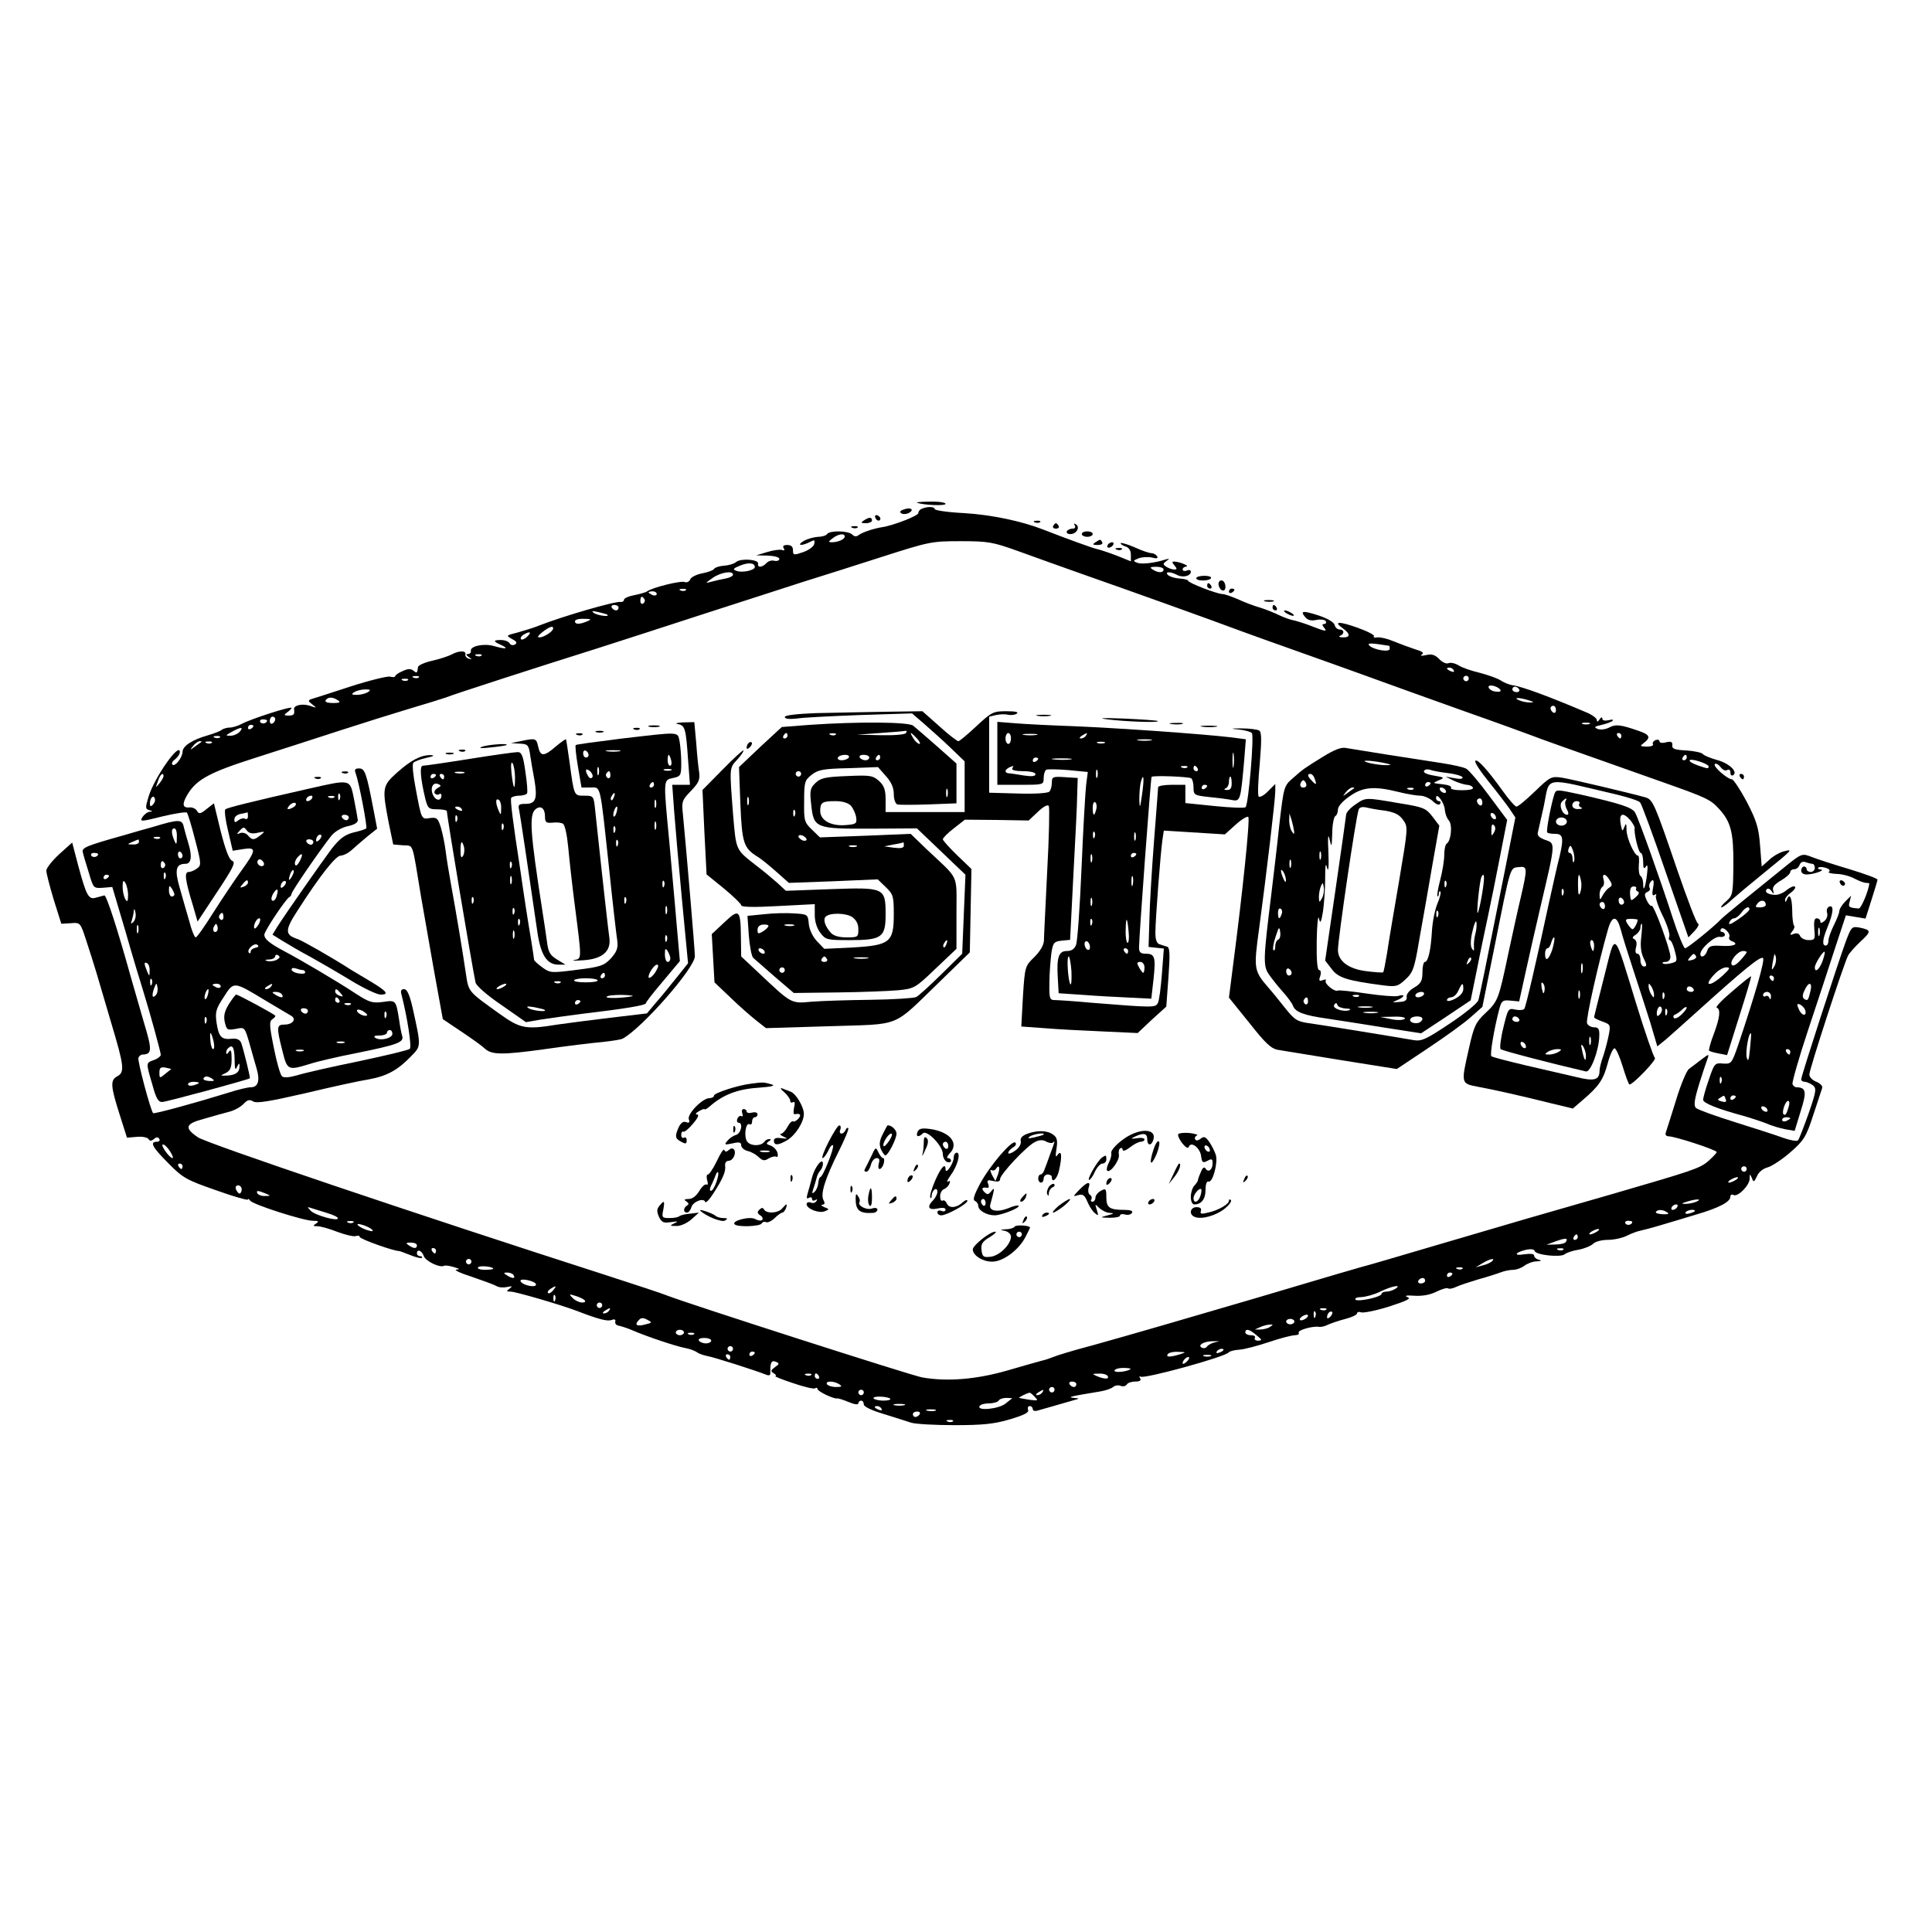 <?xml version="1.0" standalone="no"?>
<!DOCTYPE svg PUBLIC "-//W3C//DTD SVG 20010904//EN"
 "http://www.w3.org/TR/2001/REC-SVG-20010904/DTD/svg10.dtd">
<svg version="1.0" xmlns="http://www.w3.org/2000/svg"
 width="709pt" height="709pt" viewBox="0 0 709 709"
 preserveAspectRatio="xMidYMid meet">
<g transform="translate(0,709) scale(0.1,-0.1)"
fill="#000000" stroke="none">
<path d="M3365 5245 c26 -9 105 -12 105 -4 0 5 -26 9 -57 8 -32 0 -53 -2 -48
-4z"/>
<path d="M3316 5220 c-13 -4 -16 -9 -8 -14 7 -4 19 -3 28 2 21 12 5 22 -20 12z"/>
<path d="M3383 5223 c-7 -2 -13 -10 -13 -16 0 -10 -96 -47 -135 -52 -28 -4
-71 -19 -83 -28 -9 -7 -16 -7 -24 1 -15 15 -84 16 -93 2 -3 -5 -18 -10 -33
-10 -15 -1 -38 -7 -52 -15 -29 -17 -9 -20 22 -4 17 9 19 8 16 -7 -1 -9 -20
-23 -40 -30 -35 -12 -38 -12 -38 7 0 13 -7 19 -21 19 -13 0 -18 -4 -13 -12 5
-7 2 -10 -7 -6 -8 2 -32 -1 -54 -8 l-40 -12 43 -1 c24 -1 42 -6 42 -12 0 -6
-8 -9 -18 -7 -10 3 -23 -1 -30 -9 -15 -16 -33 -17 -30 -2 4 16 -62 21 -80 7
-8 -7 -28 -13 -45 -14 -16 -1 -32 -6 -36 -11 -3 -6 -23 -13 -44 -17 -21 -4
-41 -14 -44 -22 -3 -8 -12 -13 -20 -10 -15 6 -119 -20 -138 -34 -5 -4 -27 -10
-47 -14 -21 -4 -38 -11 -38 -17 0 -5 -6 -9 -12 -8 -19 4 -214 -53 -298 -86
-19 -8 -55 -19 -80 -26 -43 -11 -44 -11 -21 -24 17 -9 20 -14 11 -20 -7 -4
-15 -3 -19 3 -6 11 -27 16 -51 12 -8 -1 -2 -8 15 -15 35 -16 24 -19 -22 -6
-37 11 -89 0 -85 -18 1 -6 -4 -11 -10 -11 -9 0 -8 -4 2 -11 13 -9 13 -10 0 -6
-8 2 -14 10 -12 16 3 14 -24 14 -51 -1 -12 -6 -44 -17 -72 -23 -27 -6 -51 -17
-51 -23 -3 -23 -4 -24 -17 -13 -10 8 -21 7 -40 -2 -15 -6 -27 -15 -27 -19 0
-3 -8 -4 -19 -1 -10 2 -76 -14 -147 -37 -71 -23 -135 -44 -143 -46 -11 -4 -10
-8 5 -19 18 -14 17 -14 -9 -5 -27 9 -60 2 -58 -13 3 -19 -1 -23 -20 -23 -18 0
-18 2 -5 12 9 6 16 14 16 16 0 8 -148 -40 -182 -58 -14 -8 -35 -14 -45 -14
-10 0 -23 -4 -29 -8 -5 -5 -29 -14 -53 -21 -56 -16 -91 -39 -91 -60 -1 -22
-28 -56 -37 -47 -5 4 0 13 10 20 9 7 17 19 17 26 0 40 -94 -94 -115 -164 -12
-40 -12 -45 3 -49 13 -4 13 -5 2 -6 -8 0 -20 -9 -27 -19 -11 -18 -7 -18 73 2
46 11 86 17 90 14 3 -4 17 -48 30 -100 23 -87 23 -94 7 -105 -9 -7 -23 -13
-31 -13 -16 0 -13 -29 16 -123 l17 -59 72 109 c59 89 69 109 55 114 -11 4 -24
38 -42 108 l-25 103 -27 -21 c-22 -18 -28 -19 -35 -7 -4 8 -17 14 -27 13 -27
-3 -29 13 -7 49 33 54 81 80 251 134 91 29 230 74 310 100 80 26 195 62 255
80 61 18 119 36 130 40 26 11 348 115 555 180 91 29 273 88 405 131 132 43
290 93 350 113 61 19 191 60 290 92 175 56 183 58 290 58 101 0 118 -3 210
-36 55 -20 164 -59 243 -87 174 -61 448 -159 582 -209 30 -11 127 -46 215 -77
88 -31 207 -74 265 -95 58 -21 207 -75 331 -119 125 -44 237 -85 250 -90 22
-9 126 -46 477 -170 167 -59 179 -65 211 -100 43 -47 53 -87 52 -205 -1 -106
-2 -112 -26 -133 -15 -13 -22 -23 -18 -23 4 0 22 12 38 28 17 15 68 58 115 96
112 91 110 90 77 82 -16 -4 -41 -18 -55 -32 l-27 -24 -6 77 c-5 66 -13 91 -49
161 -24 45 -49 82 -54 82 -18 1 -71 48 -63 56 4 4 13 -1 21 -11 7 -10 18 -15
24 -11 7 4 12 1 12 -9 0 -9 4 -13 10 -10 19 12 -14 44 -59 56 -25 7 -49 17
-52 22 -4 5 -31 11 -60 13 -43 2 -54 6 -52 19 1 13 -5 15 -23 11 -13 -4 -24
-2 -24 3 0 6 -7 8 -15 5 -8 -4 -12 -10 -9 -15 3 -5 -7 -9 -23 -9 -25 1 -26 2
-10 14 26 20 21 30 -20 44 -66 23 -84 25 -108 12 -14 -7 -31 -9 -42 -5 -15 6
-12 9 15 15 18 4 36 11 40 15 4 5 -3 5 -15 2 -14 -3 -23 -1 -23 6 0 7 -5 5
-10 -3 -6 -9 -10 -10 -10 -3 0 7 -15 18 -32 26 -138 59 -243 98 -276 102 -13
2 -33 10 -45 18 -12 8 -47 20 -77 28 -30 7 -65 19 -77 27 -13 8 -30 12 -38 8
-8 -3 -23 4 -34 16 -15 15 -27 19 -48 14 -17 -4 -23 -3 -15 2 9 6 1 12 -27 20
-21 7 -56 20 -78 29 -21 9 -47 15 -58 14 -11 -2 -17 0 -13 4 4 4 -23 18 -59
31 -70 25 -92 24 -55 -2 28 -20 28 -34 0 -33 -13 0 -17 3 -10 6 17 7 15 23 -2
23 -8 0 -16 7 -18 16 -2 10 -25 24 -58 35 -59 19 -70 18 -50 -6 9 -11 22 -14
41 -10 15 3 30 1 34 -4 3 -6 1 -11 -6 -11 -8 0 -8 -4 2 -16 10 -12 1 -11 -42
6 -30 12 -63 22 -74 24 -11 2 -33 10 -50 18 -16 8 -48 21 -70 28 -22 6 -59 20
-82 31 -24 10 -49 19 -57 19 -19 0 -126 41 -126 49 0 3 -14 7 -32 8 -17 1 -36
7 -42 13 -13 13 9 13 34 0 20 -11 50 -4 50 12 0 6 -7 8 -15 4 -8 -3 -15 -1
-15 4 0 6 6 10 13 11 15 1 -22 17 -42 18 -11 1 -11 -2 -1 -14 10 -12 10 -15
-1 -15 -8 0 -21 5 -29 10 -13 9 -13 11 0 21 13 9 13 10 -2 6 -40 -13 -89 -19
-105 -12 -16 6 -15 8 5 16 13 5 35 6 49 3 18 -5 24 -3 19 5 -4 6 -13 11 -20
11 -8 0 -35 9 -61 21 -25 11 -49 18 -52 16 -2 -3 5 -8 16 -12 14 -4 21 -15 21
-31 l0 -24 -52 21 c-29 11 -62 22 -72 24 -18 4 -114 39 -196 71 -82 32 -192
55 -292 61 -60 3 -108 10 -108 15 0 9 -27 10 -47 1z m-283 -102 c0 -10 -24
-21 -48 -21 -13 0 -12 3 4 15 21 16 44 19 44 6z m-330 -112 c0 -12 -47 -22
-67 -14 -15 5 -13 9 12 19 31 13 55 11 55 -5z m1500 -9 c0 -13 -20 -13 -40 0
-12 8 -9 10 13 10 15 0 27 -4 27 -10z m-1580 -19 c0 -5 -12 -11 -27 -14 -16
-3 -39 -8 -53 -12 -23 -6 -23 -6 5 14 30 21 75 28 75 12z m-173 -57 c-3 -3
-12 -4 -19 -1 -8 3 -5 6 6 6 11 1 17 -2 13 -5z m-107 -14 c0 -5 -7 -7 -15 -4
-8 4 -15 8 -15 10 0 2 7 4 15 4 8 0 15 -4 15 -10z m-45 -19 c3 -5 1 -12 -5
-16 -5 -3 -10 1 -10 9 0 18 6 21 15 7z m-95 -31 c0 -5 -4 -10 -9 -10 -6 0 -13
5 -16 10 -3 6 1 10 9 10 9 0 16 -4 16 -10z m-41 -26 c10 -9 -35 -3 -49 6 -11
8 -7 9 15 4 17 -4 32 -8 34 -10z m-74 -24 c-28 -12 -45 -12 -45 0 0 6 15 10
33 9 27 0 29 -2 12 -9z m-125 -26 c0 -11 -34 -33 -50 -33 -10 -1 -6 6 10 19
26 20 40 25 40 14z m-95 -30 c-9 -9 -19 -13 -23 -10 -3 4 0 11 8 16 24 15 33
11 15 -6z m3163 -34 c1 0 2 -5 2 -11 0 -14 -59 -4 -75 12 -9 10 5 10 73 -1z
m-3331 -36 c-3 -3 -12 -4 -19 -1 -8 3 -5 6 6 6 11 1 17 -2 13 -5z m3568 -54
c3 -6 -1 -7 -9 -4 -18 7 -21 14 -7 14 6 0 13 -4 16 -10z m-3798 -26 c-3 -3
-12 -4 -19 -1 -8 3 -5 6 6 6 11 1 17 -2 13 -5z m3853 -4 c0 -5 -4 -10 -10 -10
-5 0 -10 5 -10 10 0 6 5 10 10 10 6 0 10 -4 10 -10z m-3893 -6 c-3 -3 -12 -4
-19 -1 -8 3 -5 6 6 6 11 1 17 -2 13 -5z m4009 -36 c4 -5 -4 -8 -17 -6 -12 1
-24 8 -26 15 -5 14 34 6 43 -9z m69 2 c3 -5 -1 -10 -9 -10 -9 0 -16 5 -16 10
0 6 4 10 9 10 6 0 13 -4 16 -10z m-4225 -10 c-8 -5 -26 -10 -40 -10 -20 0 -22
2 -10 10 8 5 26 10 40 10 20 0 22 -2 10 -10z m-110 -30 c11 -7 7 -10 -18 -10
-20 0 -31 4 -27 10 8 13 26 13 45 0z m4370 0 c20 -6 21 -8 5 -8 -11 0 -29 3
-40 8 -25 11 1 11 35 0z m100 -36 c0 -8 -4 -12 -10 -9 -5 3 -10 10 -10 16 0 5
5 9 10 9 6 0 10 -7 10 -16z m-4700 -33 c0 -6 -4 -13 -10 -16 -5 -3 -10 1 -10
9 0 9 5 16 10 16 6 0 10 -4 10 -9z m-30 -5 c0 -11 -19 -15 -25 -6 -3 5 1 10 9
10 9 0 16 -2 16 -4z m4853 -13 c-7 -2 -19 -2 -25 0 -7 3 -2 5 12 5 14 0 19 -2
13 -5z m-4903 -7 c0 -3 -4 -8 -10 -11 -5 -3 -10 -1 -10 4 0 6 5 11 10 11 6 0
10 -2 10 -4z m-50 -21 c-7 -8 -22 -15 -34 -15 -20 0 -19 1 4 14 34 19 45 19
30 1z m5070 -15 c0 -5 -2 -10 -4 -10 -3 0 -8 5 -11 10 -3 6 -1 10 4 10 6 0 11
-4 11 -10z m-5143 -6 c-3 -3 -12 -4 -19 -1 -8 3 -5 6 6 6 11 1 17 -2 13 -5z
m-68 -17 c-2 -1 -13 -9 -24 -17 -19 -14 -19 -14 -6 3 7 9 18 17 24 17 6 0 8
-1 6 -3z m38 -3 c-3 -3 -12 -4 -19 -1 -8 3 -5 6 6 6 11 1 17 -2 13 -5z m5413
-54 c0 -5 -5 -10 -11 -10 -5 0 -7 5 -4 10 3 6 8 10 11 10 2 0 4 -4 4 -10z m80
-32 c0 -10 -1 -10 -39 3 -43 15 -40 29 4 15 19 -6 35 -14 35 -18z m-5670 -36
c0 -5 -7 -17 -16 -28 -8 -10 -14 -14 -11 -9 2 6 7 18 10 28 7 17 17 23 17 9z
m-39 -105 c-8 -8 -11 -7 -11 4 0 20 13 34 18 19 3 -7 -1 -17 -7 -23z"/>
<path d="M3212 5191 c4 -13 18 -16 19 -4 0 4 -5 9 -11 12 -7 2 -11 -2 -8 -8z"/>
<path d="M3170 5180 c-12 -8 -11 -10 8 -10 12 0 22 5 22 10 0 13 -11 13 -30 0z"/>
<path d="M3798 5173 c7 -3 16 -2 19 1 4 3 -2 6 -13 5 -11 0 -14 -3 -6 -6z"/>
<path d="M3865 5160 c-3 -5 1 -10 10 -10 9 0 13 5 10 10 -3 6 -8 10 -10 10 -2
0 -7 -4 -10 -10z"/>
<path d="M3944 5162 c4 -7 1 -12 -8 -12 -8 0 -18 -4 -21 -10 -3 -5 3 -10 13
-10 23 0 37 26 20 36 -7 4 -8 3 -4 -4z"/>
<path d="M3128 5153 c7 -3 16 -2 19 1 4 3 -2 6 -13 5 -11 0 -14 -3 -6 -6z"/>
<path d="M3970 5130 c0 -5 9 -10 20 -10 11 0 20 5 20 10 0 6 -9 10 -20 10 -11
0 -20 -4 -20 -10z"/>
<path d="M4020 5100 c-12 -8 -10 -10 8 -10 13 0 20 4 17 10 -7 12 -6 12 -25 0z"/>
<path d="M4065 5090 c-3 -5 -2 -10 4 -10 5 0 13 5 16 10 3 6 2 10 -4 10 -5 0
-13 -4 -16 -10z"/>
<path d="M4098 5073 c7 -3 16 -2 19 1 4 3 -2 6 -13 5 -11 0 -14 -3 -6 -6z"/>
<path d="M4390 4968 c0 -11 47 -11 54 0 3 5 -8 9 -24 9 -17 0 -30 -4 -30 -9z"/>
<path d="M4472 4943 c5 -24 27 -28 25 -4 -1 12 -7 21 -15 21 -7 0 -12 -8 -10
-17z"/>
<path d="M4430 4940 c0 -5 5 -10 11 -10 5 0 7 5 4 10 -3 6 -8 10 -11 10 -2 0
-4 -4 -4 -10z"/>
<path d="M4510 4919 c0 -5 5 -7 10 -4 6 3 10 8 10 11 0 2 -4 4 -10 4 -5 0 -10
-5 -10 -11z"/>
<path d="M4643 4883 c9 -2 23 -2 30 0 6 3 -1 5 -18 5 -16 0 -22 -2 -12 -5z"/>
<path d="M4670 4860 c0 -5 5 -10 11 -10 5 0 7 5 4 10 -3 6 -8 10 -11 10 -2 0
-4 -4 -4 -10z"/>
<path d="M4720 4840 c8 -5 20 -10 25 -10 6 0 3 5 -5 10 -8 5 -19 10 -25 10 -5
0 -3 -5 5 -10z"/>
<path d="M2993 4473 c-72 -3 -113 -8 -113 -14 0 -7 15 -9 43 -6 23 4 128 9
233 13 l191 6 44 -38 c24 -21 68 -60 97 -88 l52 -50 0 -93 0 -93 -145 0 -145
0 0 45 c0 36 -5 51 -24 69 -23 20 -32 22 -118 18 -79 -3 -96 -7 -115 -25 -20
-19 -22 -29 -16 -80 9 -86 15 -89 220 -88 l168 1 89 -85 89 -85 -6 -145 -6
-145 -76 -75 c-42 -41 -83 -79 -93 -84 -9 -4 -84 -9 -167 -10 -82 -1 -180 -4
-217 -7 -76 -7 -72 -9 -195 107 l-63 59 -1 68 c-1 104 -6 109 -60 58 l-47 -44
5 -88 5 -89 61 -58 c34 -33 77 -70 95 -84 l33 -26 232 7 c270 9 228 -8 404
162 l112 109 3 153 3 153 -52 50 c-29 28 -53 55 -53 59 0 5 18 23 40 40 l41
32 117 -1 117 -2 34 32 c20 19 36 28 40 21 3 -5 1 -113 -6 -239 -6 -125 -12
-240 -12 -255 -1 -17 -14 -39 -35 -60 -34 -33 -35 -34 -42 -144 l-6 -111 83
-6 c46 -4 143 -9 214 -12 l130 -6 52 49 53 48 8 108 c6 85 5 109 -5 112 -7 2
-20 6 -28 9 -10 3 -15 17 -15 42 0 47 19 295 26 342 l5 33 112 -7 112 -7 40
36 c22 20 43 32 46 28 7 -7 -21 -278 -56 -545 l-15 -118 75 -93 c60 -76 80
-95 107 -99 18 -3 123 -20 233 -38 l201 -32 114 76 c63 42 134 93 157 114 l43
38 45 223 c60 300 56 286 88 290 33 4 33 -2 8 -111 -11 -45 -31 -138 -46 -207
-35 -167 -38 -175 -84 -218 -35 -33 -42 -47 -60 -128 -30 -133 -31 -130 37
-143 64 -12 148 -31 265 -60 l79 -19 36 31 c60 51 76 75 92 135 8 31 20 56 25
55 6 -1 19 -31 30 -67 11 -36 22 -66 25 -66 15 2 102 93 93 98 -5 4 -36 93
-68 197 -86 280 -75 270 -118 101 -20 -79 -37 -146 -37 -149 0 -3 14 -10 31
-16 28 -10 30 -12 23 -48 -4 -21 -13 -55 -20 -77 -8 -21 -14 -46 -14 -55 0
-34 -19 -40 -83 -24 -34 8 -118 27 -186 43 -68 16 -126 31 -128 34 -6 5 10
100 28 169 9 35 13 38 42 35 l32 -3 22 100 c12 55 38 170 58 255 54 230 54
225 15 238 -23 9 -30 16 -26 29 2 10 12 52 21 93 24 114 -9 109 273 43 40 -10
77 -22 81 -28 5 -5 47 -119 93 -253 l84 -242 23 24 c12 13 18 25 12 27 -6 2
-39 90 -75 194 -84 246 -90 261 -118 269 -61 17 -269 66 -305 72 -40 6 -44 4
-100 -50 -32 -31 -62 -56 -68 -56 -5 0 -28 26 -50 57 -57 79 -93 119 -101 111
-4 -4 18 -38 48 -75 30 -37 65 -83 77 -100 l22 -33 -41 -207 c-72 -360 -89
-444 -95 -464 -4 -11 -51 -50 -106 -86 -85 -57 -103 -65 -131 -60 -105 18
-340 56 -383 62 -45 6 -54 12 -90 57 -22 28 -48 60 -58 71 -56 65 -57 69 -36
222 26 193 59 471 59 502 l0 26 -27 -27 c-14 -15 -30 -23 -34 -19 -4 4 -2 59
4 121 7 86 7 116 -2 121 -6 4 -35 8 -64 8 -42 0 -45 -1 -12 -4 22 -2 44 -8 49
-13 9 -9 -12 -260 -23 -272 -3 -4 -54 -2 -113 4 l-108 11 0 33 0 34 -50 0
c-27 0 -50 -4 -50 -9 0 -5 -7 -94 -15 -197 -8 -104 -16 -234 -17 -289 l-3
-100 28 -3 28 -3 -7 -92 c-4 -51 -10 -99 -15 -108 -9 -17 -16 -17 -241 1 -64
6 -126 10 -137 10 -19 0 -21 6 -20 63 0 34 4 82 7 107 6 41 10 45 38 48 l31 3
12 237 c7 130 14 264 14 297 l2 60 -47 3 c-45 3 -48 1 -48 -20 0 -13 -4 -28
-9 -33 -6 -6 -57 -9 -115 -7 l-106 3 0 139 0 140 25 6 c14 3 34 4 44 1 10 -2
25 -1 32 4 9 6 -5 9 -38 9 -48 0 -54 -3 -110 -55 -32 -30 -62 -55 -66 -55 -5
0 -37 25 -70 55 l-62 55 -140 -2 c-77 -1 -191 -4 -252 -5z m130 -340 c8 -10
17 -29 19 -43 3 -23 -1 -25 -40 -28 -53 -4 -92 18 -92 52 0 31 7 36 55 36 27
0 47 -6 58 -17z"/>
<path d="M3808 4463 c12 -2 32 -2 45 0 12 2 2 4 -23 4 -25 0 -35 -2 -22 -4z"/>
<path d="M4065 4450 c63 -8 191 -13 184 -6 -2 2 -58 6 -124 9 -81 3 -100 2
-60 -3z"/>
<path d="M2487 4433 c27 -5 30 -15 38 -130 l7 -93 -32 0 -33 0 7 -97 c4 -54
17 -201 29 -328 l22 -230 -44 -55 c-24 -30 -58 -72 -76 -92 l-31 -37 -135 -16
c-74 -9 -161 -20 -194 -25 -115 -19 -136 -15 -211 39 -116 83 -114 80 -124
146 -11 76 -36 227 -55 330 -8 44 -17 100 -20 125 -3 25 -11 62 -17 83 -11 35
-15 38 -40 35 -32 -5 -31 -7 -53 111 -9 46 -13 87 -8 92 5 5 26 13 48 18 28 6
32 9 15 10 -36 0 -71 -18 -124 -65 -53 -48 -54 -56 -30 -181 l17 -82 36 -3
c40 -3 32 18 66 -188 8 -47 29 -167 47 -268 l33 -182 70 -47 c39 -26 76 -53
83 -60 25 -24 62 -25 215 -4 83 12 181 24 217 27 36 4 70 9 76 13 72 40 264
259 264 302 0 25 -33 409 -44 522 -5 45 -3 51 30 85 28 29 33 41 30 66 -3 17
-8 66 -11 109 l-7 77 -41 -1 c-23 -1 -32 -4 -20 -6z"/>
<path d="M2972 4430 l-103 -8 -79 -73 -78 -74 5 -135 c6 -144 12 -162 63 -194
14 -8 45 -34 70 -56 l45 -40 163 6 163 7 29 -28 c28 -27 30 -34 30 -100 0
-103 -14 -114 -151 -122 l-104 -5 -27 28 c-16 17 -28 43 -30 64 -3 34 -4 35
-53 38 -27 2 -78 1 -111 -3 l-61 -6 5 -72 c3 -39 10 -76 16 -82 6 -5 42 -37
80 -70 l69 -59 161 2 c89 1 188 5 222 8 59 6 63 8 137 79 l77 73 0 131 c0 147
12 120 -108 233 l-60 58 -167 -7 -166 -6 -29 28 c-28 27 -30 33 -29 104 0 71
2 78 28 98 23 18 42 22 135 24 l108 4 29 -33 c20 -22 29 -43 29 -66 0 -19 6
-36 13 -38 6 -2 58 -2 115 0 l102 4 0 73 0 73 -71 63 c-40 35 -79 69 -88 76
-18 14 -204 15 -379 3z m353 -30 c-4 -6 -44 -9 -93 -8 l-87 2 85 6 c47 3 89 7
93 8 5 1 5 -2 2 -8z m-435 -10 c0 -5 -5 -10 -11 -10 -5 0 -7 5 -4 10 3 6 8 10
11 10 2 0 4 -4 4 -10z m177 4 c-3 -3 -12 -4 -19 -1 -8 3 -5 6 6 6 11 1 17 -2
13 -5z m298 -14 c10 -11 14 -20 9 -20 -5 0 -15 9 -22 20 -7 11 -11 20 -9 20 2
0 12 -9 22 -20z m-250 -70 c-3 -5 -15 -10 -26 -10 -11 0 -17 5 -14 10 3 6 15
10 26 10 11 0 17 -4 14 -10z m75 0 c0 -5 -6 -10 -14 -10 -8 0 -18 5 -21 10 -3
6 3 10 14 10 12 0 21 -4 21 -10z m40 0 c0 -5 -5 -10 -11 -10 -5 0 -7 5 -4 10
3 6 8 10 11 10 2 0 4 -4 4 -10z m-290 -60 c0 -5 -4 -10 -10 -10 -5 0 -10 5
-10 10 0 6 5 10 10 10 6 0 10 -4 10 -10z m537 -82 c-3 -7 -5 -2 -5 12 0 14 2
19 5 13 2 -7 2 -19 0 -25z m-730 -30 c-3 -7 -5 -2 -5 12 0 14 2 19 5 13 2 -7
2 -19 0 -25z m170 -40 c-3 -8 -6 -5 -6 6 -1 11 2 17 5 13 3 -3 4 -12 1 -19z
m43 -89 c0 -4 -7 -6 -15 -3 -8 4 -15 10 -15 15 0 4 7 6 15 3 8 -4 15 -10 15
-15z m357 -22 c0 -9 -11 -11 -36 -8 l-36 5 35 7 c19 3 35 7 36 8 0 0 1 -5 1
-12z m-174 -4 c-7 -2 -19 -2 -25 0 -7 3 -2 5 12 5 14 0 19 -2 13 -5z m-323
-291 c0 -4 -9 -13 -20 -20 -17 -10 -20 -10 -20 6 0 11 8 18 20 19 11 1 20 -1
20 -5z m93 1 c-7 -2 -21 -2 -30 0 -10 3 -4 5 12 5 17 0 24 -2 18 -5z m560 -68
c-3 -9 -8 -14 -10 -11 -3 3 -2 9 2 15 9 16 15 13 8 -4z m-668 -25 c3 -5 2 -10
-4 -10 -5 0 -13 5 -16 10 -3 6 -2 10 4 10 5 0 13 -4 16 -10z m230 -30 c3 -5
-1 -10 -10 -10 -9 0 -13 5 -10 10 3 6 8 10 10 10 2 0 7 -4 10 -10z m148 3
c-13 -2 -33 -2 -45 0 -13 2 -3 4 22 4 25 0 35 -2 23 -4z m-303 -43 c0 -5 -4
-10 -10 -10 -5 0 -10 5 -10 10 0 6 5 10 10 10 6 0 10 -4 10 -10z"/>
<path d="M3660 4325 l0 -115 85 0 c83 0 85 0 85 24 0 14 4 27 9 31 5 3 42 2
81 -1 l72 -7 -6 -46 c-3 -25 -11 -163 -17 -306 -6 -143 -15 -270 -20 -282 -6
-16 -17 -23 -34 -23 -30 0 -38 -23 -33 -101 l3 -54 90 -6 c50 -4 126 -8 170
-10 l80 -4 8 70 c9 83 5 95 -28 95 -19 0 -25 5 -25 23 0 39 43 622 46 626 5 6
135 1 145 -5 5 -3 9 -18 9 -34 0 -27 2 -29 58 -35 31 -3 69 -8 84 -11 30 -6
31 1 44 147 l6 76 -53 7 c-110 13 -429 35 -579 41 -85 3 -183 8 -217 11 l-63
5 0 -116z m50 55 c0 -11 -4 -20 -10 -20 -5 0 -10 9 -10 20 0 11 5 20 10 20 6
0 10 -9 10 -20z m93 13 c-13 -2 -33 -2 -45 0 -13 2 -3 4 22 4 25 0 35 -2 23
-4z m182 -3 c-3 -5 -12 -10 -18 -10 -7 0 -6 4 3 10 19 12 23 12 15 0z m238
-17 c-13 -2 -33 -2 -45 0 -13 2 -3 4 22 4 25 0 35 -2 23 -4z m-170 -10 c-7 -2
-19 -2 -25 0 -7 3 -2 5 12 5 14 0 19 -2 13 -5z m474 -85 c-2 -13 -4 -3 -4 22
0 25 2 35 4 23 2 -13 2 -33 0 -45z m-717 28 c0 -3 -4 -8 -10 -11 -5 -3 -10 -1
-10 4 0 6 5 11 10 11 6 0 10 -2 10 -4z m118 -3 c-15 -2 -42 -2 -60 0 -18 2 -6
4 27 4 33 0 48 -2 33 -4z m-213 -33 c-4 -6 12 -10 39 -10 28 0 46 -5 46 -11 0
-8 -14 -9 -42 -5 -24 4 -49 8 -55 8 -23 2 -13 20 15 27 2 1 0 -3 -3 -9z m642
4 c-3 -3 -12 -4 -19 -1 -8 3 -5 6 6 6 11 1 17 -2 13 -5z m38 -4 c3 -5 1 -10
-4 -10 -6 0 -11 5 -11 10 0 6 2 10 4 10 3 0 8 -4 11 -10z m-368 -32 c-3 -7 -5
-2 -5 12 0 14 2 19 5 13 2 -7 2 -19 0 -25z m164 -64 c-7 -51 -9 -53 -10 -19 0
22 2 50 5 63 11 41 14 17 5 -44z m329 41 c0 -17 -5 -25 -17 -24 -11 0 -13 3
-5 6 6 2 12 13 12 24 0 10 2 19 5 19 3 0 5 -11 5 -25z m-90 -9 c0 -3 -4 -8
-10 -11 -5 -3 -10 -1 -10 4 0 6 5 11 10 11 6 0 10 -2 10 -4z m-407 -86 c-7
-28 -13 -25 -13 6 0 14 4 23 9 20 5 -3 7 -15 4 -26z m-6 -102 c-3 -8 -6 -5 -6
6 -1 11 2 17 5 13 3 -3 4 -12 1 -19z m150 -10 c-3 -7 -5 -2 -5 12 0 14 2 19 5
13 2 -7 2 -19 0 -25z m-160 -80 c-3 -7 -5 -2 -5 12 0 14 2 19 5 13 2 -7 2 -19
0 -25z m163 28 c0 -3 -4 -8 -10 -11 -5 -3 -10 -1 -10 4 0 6 5 11 10 11 6 0 10
-2 10 -4z m-13 -113 c-3 -10 -5 -4 -5 12 0 17 2 24 5 18 2 -7 2 -21 0 -30z
m-150 -75 c-3 -7 -5 -2 -5 12 0 14 2 19 5 13 2 -7 2 -19 0 -25z m0 -70 c-3 -8
-6 -5 -6 6 -1 11 2 17 5 13 3 -3 4 -12 1 -19z m135 -30 c2 -21 0 -38 -4 -38
-4 0 -8 21 -7 48 1 52 6 48 11 -10z m-142 -54 c0 -8 -4 -12 -10 -9 -5 3 -10
13 -10 21 0 8 5 12 10 9 6 -3 10 -13 10 -21z m140 -14 c0 -5 -2 -10 -4 -10 -3
0 -8 5 -11 10 -3 6 -1 10 4 10 6 0 11 -4 11 -10z m-208 -75 c1 -30 0 -51 -4
-47 -8 10 -15 102 -6 102 3 0 8 -25 10 -55z m268 15 c0 -11 -2 -20 -5 -20 -2
0 -9 9 -15 20 -9 16 -8 20 5 20 8 0 15 -9 15 -20z"/>
<path d="M4298 4433 c12 -2 30 -2 40 0 9 3 -1 5 -23 4 -22 0 -30 -2 -17 -4z"/>
<path d="M2383 4423 c9 -2 25 -2 35 0 9 3 1 5 -18 5 -19 0 -27 -2 -17 -5z"/>
<path d="M4413 4423 c15 -2 37 -2 50 0 12 2 0 4 -28 4 -27 0 -38 -2 -22 -4z"/>
<path d="M2328 4413 c7 -3 16 -2 19 1 4 3 -2 6 -13 5 -11 0 -14 -3 -6 -6z"/>
<path d="M2188 4403 c6 -2 18 -2 25 0 6 3 1 5 -13 5 -14 0 -19 -2 -12 -5z"/>
<path d="M2118 4393 c7 -3 16 -2 19 1 4 3 -2 6 -13 5 -11 0 -14 -3 -6 -6z"/>
<path d="M2276 4379 c-88 -11 -161 -21 -163 -23 -3 -2 1 -38 8 -80 l13 -76 32
0 c40 0 35 21 69 -295 13 -126 27 -246 30 -265 4 -29 -1 -42 -23 -67 -26 -27
-37 -31 -125 -42 -93 -12 -98 -12 -127 9 -16 12 -30 24 -30 28 0 4 -5 34 -10
67 -6 33 -15 92 -21 130 -6 39 -15 99 -20 135 -27 175 -37 255 -33 262 3 4 16
8 29 8 13 0 26 4 29 8 3 5 0 41 -6 80 -8 59 -14 72 -28 72 -10 0 -90 -11 -177
-25 -87 -14 -164 -25 -171 -25 -13 0 -9 -47 9 -122 9 -35 13 -38 44 -38 19 0
35 -3 35 -7 0 -18 90 -555 105 -628 2 -12 42 -47 95 -83 l90 -63 58 10 c31 5
100 14 152 21 153 18 230 31 230 38 0 4 28 40 63 81 l62 74 -12 136 c-6 75
-19 211 -27 304 -22 230 -22 224 14 232 28 6 30 9 30 55 0 26 -3 62 -6 79 -8
37 6 36 -218 10z m-116 -60 c0 -5 -4 -9 -10 -9 -5 0 -10 7 -10 16 0 8 5 12 10
9 6 -3 10 -10 10 -16z m113 14 c-13 -2 -33 -2 -45 0 -13 2 -3 4 22 4 25 0 35
-2 23 -4z m190 -33 c3 -11 1 -20 -4 -20 -5 0 -9 9 -9 20 0 11 2 20 4 20 2 0 6
-9 9 -20z m-573 -64 c0 -52 -6 -43 -13 18 -3 30 -1 43 4 35 5 -8 9 -32 9 -53z
m307 12 c-3 -7 -5 -2 -5 12 0 14 2 19 5 13 2 -7 2 -19 0 -25z m-23 -10 c-4 -6
-10 -5 -15 3 -14 22 -10 33 6 19 8 -7 12 -17 9 -22z m289 25 c-7 -2 -19 -2
-25 0 -7 3 -2 5 12 5 14 0 19 -2 13 -5z m-760 -10 c-7 -2 -21 -2 -30 0 -10 3
-4 5 12 5 17 0 24 -2 18 -5z m537 -9 c0 -8 -5 -12 -10 -9 -6 4 -8 11 -5 16 9
14 15 11 15 -7z m-640 2 c0 -3 -4 -8 -10 -11 -5 -3 -10 -1 -10 4 0 6 5 11 10
11 6 0 10 -2 10 -4z m30 -6 c0 -5 -2 -10 -4 -10 -3 0 -8 5 -11 10 -3 6 -1 10
4 10 6 0 11 -4 11 -10z m-24 -42 c-9 -5 -14 -14 -11 -19 4 -5 11 -7 16 -4 5 4
9 2 9 -4 0 -20 -19 -21 -29 -2 -14 25 -4 52 16 44 13 -5 13 -7 -1 -15z m794
12 c0 -5 -5 -10 -11 -10 -5 0 -7 5 -4 10 3 6 8 10 11 10 2 0 4 -4 4 -10z
m-147 -45 c-3 -9 -8 -14 -10 -11 -3 3 -2 9 2 15 9 16 15 13 8 -4z m-414 -43
c0 -24 -1 -25 -9 -7 -12 28 -12 47 0 40 6 -3 10 -18 9 -33z m568 6 c-3 -7 -5
-2 -5 12 0 14 2 19 5 13 2 -7 2 -19 0 -25z m-712 -8 c3 -6 -1 -7 -9 -4 -18 7
-21 14 -7 14 6 0 13 -4 16 -10z m568 -10 c-3 -12 -8 -19 -11 -16 -5 6 5 36 12
36 2 0 2 -9 -1 -20z m-586 -32 c-3 -8 -6 -5 -6 6 -1 11 2 17 5 13 3 -3 4 -12
1 -19z m730 -30 c-3 -7 -5 -2 -5 12 0 14 2 19 5 13 2 -7 2 -19 0 -25z m-560 0
c-3 -8 -6 -5 -6 6 -1 11 2 17 5 13 3 -3 4 -12 1 -19z m410 -10 c-3 -8 -6 -5
-6 6 -1 11 2 17 5 13 3 -3 4 -12 1 -19z m10 -50 c-3 -8 -6 -5 -6 6 -1 11 2 17
5 13 3 -3 4 -12 1 -19z m-564 -7 c2 -10 1 -25 -4 -32 -6 -10 -9 -4 -9 19 0 36
5 42 13 13z m174 -73 c-3 -8 -6 -5 -6 6 -1 11 2 17 5 13 3 -3 4 -12 1 -19z m0
-60 c-3 -7 -5 -2 -5 12 0 14 2 19 5 13 2 -7 2 -19 0 -25z m560 -10 c-3 -8 -6
-5 -6 6 -1 11 2 17 5 13 3 -3 4 -12 1 -19z m-700 -60 c-3 -8 -6 -5 -6 6 -1 11
2 17 5 13 3 -3 4 -12 1 -19z m560 0 c-3 -8 -6 -5 -6 6 -1 11 2 17 5 13 3 -3 4
-12 1 -19z m150 -40 c-3 -7 -5 -2 -5 12 0 14 2 19 5 13 2 -7 2 -19 0 -25z
m-560 0 c-3 -8 -6 -5 -6 6 -1 11 2 17 5 13 3 -3 4 -12 1 -19z m20 -40 c-3 -8
-6 -5 -6 6 -1 11 2 17 5 13 3 -3 4 -12 1 -19z m-20 -50 c-3 -7 -5 -2 -5 12 0
14 2 19 5 13 2 -7 2 -19 0 -25z m560 -10 c-3 -8 -6 -5 -6 6 -1 11 2 17 5 13 3
-3 4 -12 1 -19z m13 -65 c0 -7 -4 -13 -10 -13 -5 0 -10 12 -10 28 0 21 2 24
10 12 5 -8 10 -21 10 -27z m-50 -42 c-10 -21 -30 -37 -30 -26 0 14 21 45 31
45 6 0 6 -7 -1 -19z m-190 -21 c0 -5 -5 -10 -11 -10 -5 0 -7 5 -4 10 3 6 8 10
11 10 2 0 4 -4 4 -10z m-27 -17 c3 -5 -17 -8 -43 -8 -26 0 -46 3 -43 8 2 4 22
7 43 7 21 0 41 -3 43 -7z m-136 -9 c-3 -3 -12 -4 -19 -1 -8 3 -5 6 6 6 11 1
17 -2 13 -5z m-207 -14 c-8 -5 -19 -10 -25 -10 -5 0 -3 5 5 10 8 5 20 10 25
10 6 0 3 -5 -5 -10z m470 -36 c-35 -7 -98 -9 -94 -2 3 5 29 7 57 7 29 -1 45
-3 37 -5z m-190 -18 c0 -3 -4 -8 -10 -11 -5 -3 -10 -1 -10 4 0 6 5 11 10 11 6
0 10 -2 10 -4z m-131 -32 c10 -9 -45 -3 -59 6 -11 7 -5 8 20 4 19 -4 37 -8 39
-10z"/>
<path d="M1910 4370 l-35 -7 32 -2 c29 -1 33 -5 38 -38 3 -21 10 -63 16 -94
12 -70 5 -89 -32 -89 -25 0 -29 -3 -24 -22 4 -20 32 -206 67 -448 12 -84 35
-120 77 -120 l26 0 -31 19 c-26 16 -32 27 -37 67 -4 27 -11 78 -17 114 -44
283 -49 350 -25 370 19 16 35 4 35 -26 0 -22 4 -25 28 -23 15 2 32 0 38 -4 7
-4 15 -42 19 -84 4 -43 15 -145 26 -228 24 -187 24 -183 -3 -188 -13 -3 1 -3
31 -1 71 4 105 33 97 84 -4 29 -21 177 -52 468 -5 51 -6 52 -40 52 -38 0 -37
-2 -54 124 -6 44 -12 81 -13 83 -2 1 -19 -11 -38 -27 -43 -37 -56 -37 -64 0
-7 31 -9 32 -65 20z"/>
<path d="M2747 4363 c-4 -3 -7 -11 -7 -17 0 -6 5 -5 12 2 6 6 9 14 7 17 -3 3
-9 2 -12 -2z"/>
<path d="M1770 4350 c-16 -6 -6 -7 30 -3 30 3 57 7 59 9 8 7 -64 2 -89 -6z"/>
<path d="M4855 4313 c-71 -44 -71 -44 -112 -80 -31 -27 -32 -31 -48 -168 -8
-77 -22 -194 -30 -260 -29 -234 -30 -259 -9 -290 11 -16 34 -45 52 -65 17 -19
34 -42 37 -51 8 -23 40 -35 125 -47 41 -6 136 -21 210 -33 l135 -21 91 60 91
61 23 113 c12 62 31 151 41 198 10 47 30 145 44 218 l26 133 -67 90 c-36 49
-74 93 -83 98 -9 5 -47 14 -86 20 -38 6 -128 20 -200 31 -71 11 -141 23 -155
25 -17 4 -43 -6 -85 -32z m220 -22 c34 -7 35 -9 10 -9 -16 0 -43 4 -60 8 -42
11 -1 11 50 1z m238 -38 c26 -3 50 -10 54 -15 3 -6 -8 -8 -28 -4 l-34 6 30
-15 c17 -8 38 -14 47 -15 9 0 20 -4 23 -10 4 -6 -12 -10 -40 -10 -26 0 -44 4
-40 9 3 6 -12 11 -32 13 -36 4 -37 4 -14 14 24 10 23 11 -18 18 -25 4 -39 11
-35 17 3 6 13 7 23 4 9 -4 38 -9 64 -12z m-489 -19 c9 -24 7 -27 -9 -10 -17
17 -19 26 -6 26 5 0 12 -7 15 -16z m-35 -33 c-15 -5 -22 6 -14 19 6 9 10 9 16
-1 5 -8 4 -15 -2 -18z m461 15 c0 -3 -4 -8 -10 -11 -5 -3 -10 -1 -10 4 0 6 5
11 10 11 6 0 10 -2 10 -4z m-281 -19 c-2 -1 -13 -9 -24 -17 -19 -14 -19 -14
-6 3 7 9 18 17 24 17 6 0 8 -1 6 -3z m162 -13 c31 -8 68 -14 81 -14 13 0 34
-9 46 -20 12 -12 23 -16 27 -10 3 6 1 10 -4 10 -6 0 -11 5 -11 12 0 23 31 -18
32 -43 1 -13 7 -31 15 -40 14 -16 8 -75 -8 -85 -5 -3 -9 -22 -9 -42 0 -20 -7
-62 -15 -92 -8 -30 -12 -56 -10 -59 3 -2 5 2 5 9 0 7 3 11 6 8 3 -3 -2 -23
-11 -44 -9 -22 -18 -66 -20 -99 -4 -71 -14 -115 -26 -115 -5 0 -9 -17 -9 -38
0 -31 -5 -41 -30 -56 -18 -10 -29 -24 -28 -34 2 -12 -5 -18 -27 -19 -27 -2
-28 -2 -7 7 27 11 30 24 3 15 -10 -3 -62 1 -116 9 -54 8 -101 13 -105 11 -11
-7 -51 25 -45 36 3 5 -1 6 -11 2 -13 -5 -15 -2 -9 15 4 13 2 22 -4 22 -7 0
-10 37 -9 108 1 59 5 96 8 82 5 -21 8 -17 15 25 4 28 8 82 8 120 0 50 2 62 7
40 5 -18 7 5 5 55 -3 59 -1 74 4 50 8 -32 8 -30 10 22 0 31 6 60 11 63 6 3 10
15 10 25 0 11 18 31 43 48 48 34 89 38 178 16z m56 10 c-3 -3 -12 -4 -19 -1
-8 3 -5 6 6 6 11 1 17 -2 13 -5z m118 -4 c3 -5 2 -10 -4 -10 -5 0 -13 5 -16
10 -3 6 -2 10 4 10 5 0 13 -4 16 -10z m135 -46 c0 -8 -4 -12 -10 -9 -5 3 -10
10 -10 16 0 5 5 9 10 9 6 0 10 -7 10 -16z m50 -55 c0 -6 -4 -7 -10 -4 -5 3
-10 11 -10 16 0 6 5 7 10 4 6 -3 10 -11 10 -16z m-741 -49 c1 -13 0 -13 -9 0
-5 8 -9 26 -9 40 l1 25 8 -25 c4 -14 8 -32 9 -40z m733 -6 c-8 -14 -9 -13 -9
10 0 18 3 24 9 18 7 -7 7 -16 0 -28z m-635 -96 c-3 -7 -5 -2 -5 12 0 14 2 19
5 13 2 -7 2 -19 0 -25z m-110 -30 c-3 -7 -5 -2 -5 12 0 14 2 19 5 13 2 -7 2
-19 0 -25z m-18 -48 c0 -10 -3 -8 -9 5 -12 27 -12 43 0 25 5 -8 9 -22 9 -30z
m720 -50 c-6 -36 -13 -67 -16 -70 -6 -6 7 121 14 133 11 19 12 -3 2 -63z
m-132 28 c-3 -8 -6 -5 -6 6 -1 11 2 17 5 13 3 -3 4 -12 1 -19z m-456 -45 c-9
-16 -10 -16 -11 4 0 12 3 30 7 40 7 16 8 16 11 -4 2 -12 -1 -30 -7 -40z m-148
-58 c-7 -21 -13 -19 -13 6 0 11 4 18 10 14 5 -3 7 -12 3 -20z m574 -7 c-3 -8
-6 -5 -6 6 -1 11 2 17 5 13 3 -3 4 -12 1 -19z m137 -66 c-4 -15 -6 -36 -5 -47
1 -16 0 -17 -8 -5 -5 9 -5 33 3 64 6 27 13 41 14 32 2 -10 0 -30 -4 -44z
m-723 -20 c-6 -2 -11 -13 -11 -24 0 -12 -3 -18 -7 -15 -3 4 0 26 8 49 12 37
14 39 17 18 2 -13 -1 -26 -7 -28z m700 -85 c-10 -9 -11 -8 -5 6 3 10 9 15 12
12 3 -3 0 -11 -7 -18z m-651 -38 c0 -5 -4 -9 -10 -9 -5 0 -10 7 -10 16 0 8 5
12 10 9 6 -3 10 -10 10 -16z m630 -59 c0 -12 -12 -26 -30 -35 -17 -9 -30 -11
-30 -5 0 5 7 10 15 10 9 0 21 11 27 25 14 30 18 31 18 5z m-145 -20 c-3 -5
-13 -10 -21 -10 -8 0 -12 5 -9 10 3 6 13 10 21 10 8 0 12 -4 9 -10z m-238 -6
c-3 -3 -12 -4 -19 -1 -8 3 -5 6 6 6 11 1 17 -2 13 -5z m-187 -20 c0 -8 -5 -12
-10 -9 -6 4 -8 11 -5 16 9 14 15 11 15 -7z m138 -25 c15 0 21 -3 14 -6 -21 -8
-64 6 -56 19 6 9 9 9 12 0 2 -7 16 -12 30 -13z m95 4 c-13 -2 -33 -2 -45 0
-13 2 -3 4 22 4 25 0 35 -2 23 -4z m20 -20 c-13 -2 -33 -2 -45 0 -13 2 -3 4
22 4 25 0 35 -2 23 -4z m102 -22 c-6 -5 -28 -6 -50 -1 l-40 8 50 1 c29 1 45
-3 40 -8z m65 0 c0 -5 -6 -11 -12 -14 -18 -6 -39 3 -32 14 7 12 44 12 44 0z"/>
<path d="M4973 4137 c-18 -12 -33 -29 -33 -37 -1 -8 -18 -132 -39 -275 l-38
-260 24 -31 c24 -33 59 -43 189 -60 47 -6 54 -4 82 22 28 26 33 41 51 149 12
66 33 186 47 268 l26 147 -25 33 c-24 31 -32 35 -126 50 -122 21 -119 21 -158
-6z m110 -22 c35 -6 52 -14 66 -34 19 -26 18 -29 -15 -226 -19 -110 -39 -229
-44 -264 -6 -36 -12 -67 -14 -69 -3 -2 -30 0 -62 4 -65 8 -104 37 -104 78 0
39 65 483 76 515 2 8 13 11 27 8 12 -3 43 -9 70 -12z"/>
<path d="M1688 4333 c7 -3 16 -2 19 1 4 3 -2 6 -13 5 -11 0 -14 -3 -6 -6z"/>
<path d="M2651 4265 l-73 -74 7 -155 8 -155 63 -51 c35 -29 64 -57 64 -62 0
-7 45 -8 135 -3 l135 7 0 -40 c0 -25 8 -49 21 -66 19 -25 25 -26 108 -26 117
0 131 10 131 94 0 99 -4 100 -203 93 l-163 -6 -29 27 c-17 15 -50 43 -75 62
-82 64 -78 55 -90 194 -13 171 -14 167 16 199 14 16 24 30 22 33 -2 2 -37 -30
-77 -71z m476 -540 c15 -11 23 -25 23 -45 0 -29 -2 -30 -43 -30 -29 0 -49 6
-59 18 -21 24 -28 48 -18 58 15 15 73 14 97 -1z"/>
<path d="M1638 4323 c6 -2 18 -2 25 0 6 3 1 5 -13 5 -14 0 -19 -2 -12 -5z"/>
<path d="M1305 4253 c12 -32 44 -198 39 -203 -3 -3 -24 -10 -47 -15 -33 -9
-50 -22 -80 -60 -38 -51 -169 -238 -200 -287 l-17 -28 37 -23 c21 -13 67 -40
103 -59 36 -20 103 -59 149 -87 46 -28 95 -51 108 -51 33 0 22 13 -40 50 -28
17 -59 35 -67 40 -68 44 -182 109 -198 114 -47 15 -47 32 -1 103 82 128 141
203 159 203 9 0 28 9 41 21 13 12 39 34 58 50 l35 28 -13 68 c-26 136 -32 153
-53 153 -15 0 -18 -4 -13 -17z"/>
<path d="M1258 4253 c7 -3 16 -2 19 1 4 3 -2 6 -13 5 -11 0 -14 -3 -6 -6z"/>
<path d="M6385 4240 c3 -5 8 -10 11 -10 2 0 4 5 4 10 0 6 -5 10 -11 10 -5 0
-7 -4 -4 -10z"/>
<path d="M1158 4233 c7 -3 16 -2 19 1 4 3 -2 6 -13 5 -11 0 -14 -3 -6 -6z"/>
<path d="M1130 4195 c-216 -49 -295 -69 -303 -75 -4 -4 0 -39 10 -79 l17 -73
38 6 c50 8 49 -3 -6 -79 -24 -33 -70 -102 -102 -152 -32 -51 -61 -93 -66 -93
-4 0 -15 26 -23 58 -9 31 -25 86 -35 122 -20 68 -15 90 21 90 21 0 25 28 10
76 -5 16 -12 42 -16 57 -6 31 -16 32 -115 2 -25 -7 -72 -20 -105 -30 -139 -39
-156 -46 -151 -63 2 -10 12 -43 22 -75 17 -57 17 -57 51 -55 l35 3 49 -165
c26 -91 55 -187 64 -215 24 -77 65 -226 65 -236 0 -5 -11 -14 -25 -19 -30 -11
-30 -8 -6 -90 14 -52 22 -65 37 -64 17 1 316 82 321 87 2 3 -24 109 -32 130
-5 12 -16 17 -34 15 -38 -4 -48 6 -56 57 -6 41 -3 52 26 96 37 58 35 59 152
-12 45 -27 88 -52 96 -57 20 -12 5 -32 -25 -32 -29 0 -30 -9 -8 -95 18 -73 20
-74 99 -50 27 9 104 27 171 40 153 31 177 40 170 63 -3 9 -8 35 -11 57 -12 76
-12 75 -60 68 -39 -5 -50 -1 -97 29 -63 42 -205 126 -268 159 -52 28 -70 43
-70 59 0 13 80 133 92 138 4 2 8 8 8 12 0 9 106 163 146 213 13 16 38 30 60
35 25 5 38 14 37 23 -1 8 -7 42 -14 77 -15 74 -10 73 -169 37z m117 -37 c-3
-8 -6 -5 -6 6 -1 11 2 17 5 13 3 -3 4 -12 1 -19z m-102 2 c-3 -5 -11 -10 -16
-10 -6 0 -7 5 -4 10 3 6 11 10 16 10 6 0 7 -4 4 -10z m82 4 c-3 -3 -12 -4 -19
-1 -8 3 -5 6 6 6 11 1 17 -2 13 -5z m-148 -35 c-22 -13 -31 -11 -17 5 7 8 17
12 22 9 4 -3 2 -9 -5 -14z m-169 -35 c0 -8 -5 -12 -10 -9 -6 4 -17 1 -25 -5
-12 -10 -15 -9 -15 3 0 9 10 18 23 20 12 2 23 5 25 6 1 0 2 -6 2 -15z m370 -4
c0 -5 -4 -10 -9 -10 -6 0 -13 5 -16 10 -3 6 1 10 9 10 9 0 16 -4 16 -10z
m-334 -56 c27 6 28 5 10 -9 -24 -19 -30 -19 -46 -1 -6 8 -19 12 -28 9 -14 -6
-15 -5 -2 9 13 14 16 14 26 0 8 -10 20 -13 40 -8z m-297 -16 c0 -28 -2 -30 -9
-13 -12 28 -12 45 0 45 6 0 10 -15 9 -32z m523 -10 c-7 -7 -12 -8 -12 -2 0 14
12 26 19 19 2 -3 -1 -11 -7 -17z m-585 6 c-3 -3 -12 -4 -19 -1 -8 3 -5 6 6 6
11 1 17 -2 13 -5z m-77 -14 c0 -5 -10 -10 -22 -9 -22 0 -22 1 -3 9 11 5 21 9
23 9 1 1 2 -3 2 -9z m640 0 c0 -5 -4 -10 -9 -10 -6 0 -13 5 -16 10 -3 6 1 10
9 10 9 0 16 -4 16 -10z m-480 -51 c0 -5 -4 -9 -8 -9 -5 0 -9 7 -9 15 0 8 4 12
9 9 4 -3 8 -9 8 -15z m-310 7 c0 -11 -19 -15 -25 -6 -3 5 1 10 9 10 9 0 16 -2
16 -4z m739 -28 c-7 -13 -14 -18 -16 -11 -3 7 2 19 9 27 18 20 22 12 7 -16z
m-132 -14 c-9 -9 -28 6 -21 18 4 6 10 6 17 -1 6 -6 8 -13 4 -17z m-362 7 c3
-5 1 -12 -5 -16 -5 -3 -10 1 -10 9 0 18 6 21 15 7z m466 -48 c-12 -20 -14 -14
-5 12 4 9 9 14 11 11 3 -2 0 -13 -6 -23z m-464 -5 c-3 -8 -6 -5 -6 6 -1 11 2
17 5 13 3 -3 4 -12 1 -19z m-207 8 c0 -3 -4 -8 -10 -11 -5 -3 -10 -1 -10 4 0
6 5 11 10 11 6 0 10 -2 10 -4z m70 -71 c0 -23 -3 -27 -10 -15 -5 8 -10 29 -10
45 0 23 3 27 10 15 5 -8 10 -28 10 -45z m440 46 c0 -5 -7 -12 -16 -15 -14 -5
-15 -4 -4 9 14 17 20 19 20 6z m132 -13 c-7 -7 -12 -8 -12 -2 0 14 12 26 19
19 2 -3 -1 -11 -7 -17z m-402 -30 c0 -5 -4 -8 -10 -8 -5 0 -10 10 -10 23 0 18
2 19 10 7 5 -8 10 -18 10 -22z m375 -7 c-3 -12 -11 -19 -16 -16 -5 4 -3 14 3
25 15 24 22 19 13 -9z m-526 -95 c-9 -8 -10 -7 -5 7 3 10 7 26 7 35 1 9 4 6 6
-7 3 -13 -1 -28 -8 -35z m331 18 c0 -8 -5 -12 -10 -9 -6 4 -8 11 -5 16 9 14
15 11 15 -7z m130 -25 c-7 -11 -14 -19 -16 -16 -7 7 7 37 17 37 6 0 5 -9 -1
-21z m-443 -31 c-3 -7 -5 -2 -5 12 0 14 2 19 5 13 2 -7 2 -19 0 -25z m289 5
c-10 -10 -19 5 -10 18 6 11 8 11 12 0 2 -7 1 -15 -2 -18z m142 -61 c-10 -2
-18 -8 -18 -14 0 -6 -3 -8 -6 -5 -11 10 17 38 30 30 7 -5 5 -9 -6 -11z m78
-44 c-9 -5 -24 -7 -34 -5 -12 3 -11 5 6 6 12 0 22 6 22 12 0 5 5 7 11 3 8 -5
6 -10 -5 -16z m-467 -41 c0 -21 -1 -21 -9 -2 -12 28 -12 37 0 30 6 -3 10 -16
9 -28z m562 3 c5 0 9 -4 9 -9 0 -4 -11 -6 -25 -3 -14 2 -25 9 -25 14 0 6 7 7
16 4 9 -3 20 -6 25 -6z m-554 -52 c-3 -8 -6 -5 -6 6 -1 11 2 17 5 13 3 -3 4
-12 1 -19z m14 -41 c-13 -13 -15 1 -4 30 7 17 8 17 11 -1 2 -10 -1 -23 -7 -29z
m239 33 c0 -5 -7 -7 -15 -4 -8 4 -15 8 -15 10 0 2 7 4 15 4 8 0 15 -4 15 -10z
m185 0 c-3 -5 -12 -10 -18 -10 -7 0 -6 4 3 10 19 12 23 12 15 0z m-232 -30
c-3 -12 -8 -19 -11 -16 -5 6 5 36 12 36 2 0 2 -9 -1 -20z m487 5 c11 -13 10
-14 -4 -9 -9 3 -16 10 -16 15 0 13 6 11 20 -6z m-215 -5 c8 -13 -5 -13 -25 0
-13 8 -13 10 2 10 9 0 20 -4 23 -10z m210 -20 c3 -5 1 -10 -4 -10 -6 0 -11 5
-11 10 0 6 2 10 4 10 3 0 8 -4 11 -10z m42 -16 c-3 -3 -12 -4 -19 -1 -8 3 -5
6 6 6 11 1 17 -2 13 -5z m-157 -24 c0 -5 -4 -10 -9 -10 -6 0 -13 5 -16 10 -3
6 1 10 9 10 9 0 16 -4 16 -10z m217 -16 c-7 -7 -37 7 -37 17 0 6 9 5 21 -1 11
-7 19 -14 16 -16z m70 -6 c-3 -8 -6 -5 -6 6 -1 11 2 17 5 13 3 -3 4 -12 1 -19z
m-660 -20 c-3 -8 -6 -5 -6 6 -1 11 2 17 5 13 3 -3 4 -12 1 -19z m683 -42 c0
-16 -43 -27 -62 -15 -9 6 -4 9 15 9 15 0 27 5 27 10 0 6 5 10 10 10 6 0 10 -6
10 -14z m-656 -28 c3 -16 3 -28 -2 -28 -4 0 -9 14 -10 32 -3 37 2 35 12 -4z
m479 -5 c-7 -2 -19 -2 -25 0 -7 3 -2 5 12 5 14 0 19 -2 13 -5z m-402 -60 c0
-36 3 -43 9 -28 6 13 9 15 9 5 1 -24 -12 -35 -44 -37 -28 -1 -29 -1 -7 9 17 9
22 19 22 52 0 30 -3 37 -10 26 -5 -8 -10 -10 -10 -4 0 6 3 14 7 17 16 16 23 4
24 -40z m252 30 c-7 -2 -19 -2 -25 0 -7 3 -2 5 12 5 14 0 19 -2 13 -5z m-485
-67 c-2 -1 -12 -9 -23 -18 -19 -16 -20 -15 -20 6 0 18 5 21 23 18 13 -3 22 -5
20 -6z m151 -35 c10 -7 7 -9 -12 -8 -14 1 -23 5 -20 10 6 9 15 9 32 -2z m-49
-15 c0 -2 -9 -6 -20 -9 -11 -3 -20 -1 -20 4 0 5 9 9 20 9 11 0 20 -2 20 -4z"/>
<path d="M5705 4178 c-12 -35 -32 -138 -27 -143 3 -3 15 -5 28 -5 30 0 33 -14
18 -80 -8 -30 -25 -107 -39 -170 -50 -232 -85 -382 -91 -392 -3 -5 -18 -6 -33
-3 -26 6 -27 4 -44 -66 -10 -40 -14 -76 -10 -79 6 -6 188 -53 313 -82 17 -4
48 78 49 130 1 26 -3 32 -19 32 -11 0 -23 7 -26 15 -5 13 42 223 78 348 15 49
32 47 46 -5 6 -24 27 -90 46 -148 19 -58 47 -144 62 -192 l26 -88 32 26 c17
15 67 59 111 99 174 157 236 208 245 199 7 -8 -28 -131 -93 -324 -22 -63 -24
-65 -54 -63 -30 3 -32 0 -52 -59 -12 -34 -21 -67 -21 -74 0 -12 52 -33 148
-59 28 -8 67 -21 85 -28 17 -8 48 -17 68 -21 l35 -6 22 72 c23 72 20 87 -15
88 -6 0 -13 5 -15 12 -2 6 23 95 57 197 34 102 79 239 100 304 l39 118 36 -6
36 -6 22 69 c12 37 22 71 22 74 0 4 -46 21 -102 38 -57 17 -119 37 -139 45
-36 14 -37 14 -100 -37 -118 -95 -224 -181 -234 -192 -24 -26 -123 -106 -131
-106 -5 0 -26 51 -46 113 -45 139 -123 358 -137 384 -10 20 -55 34 -204 68
-83 18 -86 18 -92 3z m40 -28 c-3 -5 -1 -19 5 -30 7 -13 7 -20 1 -20 -18 0
-31 36 -19 48 15 15 21 15 13 2z m51 -9 c-4 -5 0 -12 6 -14 7 -3 3 -6 -9 -6
-14 -1 -23 5 -23 14 0 8 7 15 16 15 8 0 13 -4 10 -9z m187 -61 c9 -11 16 -24
16 -28 -4 -17 14 -92 22 -92 5 0 9 -15 9 -32 0 -25 3 -29 10 -18 6 10 8 1 4
-30 -6 -48 -14 -67 -14 -32 0 11 -4 23 -9 27 -6 3 -8 21 -7 40 2 19 1 35 -3
35 -13 0 -41 63 -42 93 0 26 -2 28 -8 12 -7 -17 -8 -17 -13 8 -8 42 7 49 35
17z m-233 -5 c0 -8 -9 -15 -20 -15 -11 0 -20 7 -20 15 0 8 9 15 20 15 11 0 20
-7 20 -15z m27 -144 c-3 -10 -5 -7 -6 7 0 12 -5 22 -11 22 -5 0 -7 7 -3 17 5
13 8 12 15 -7 5 -13 7 -31 5 -39z m874 -11 c5 0 9 -7 9 -15 0 -8 -7 -15 -15
-15 -8 0 -15 5 -15 10 0 6 -4 10 -10 10 -5 0 -10 -7 -10 -15 0 -9 9 -15 23
-14 26 1 69 17 48 18 -8 1 -12 4 -8 7 3 3 15 3 28 -1 12 -4 17 -10 11 -14 -6
-3 6 -7 26 -8 20 0 51 -8 67 -17 17 -9 36 -16 43 -16 6 0 12 -1 12 -2 -2 -25
-30 -93 -39 -92 -37 3 -39 5 -33 26 l5 21 -21 -21 c-12 -12 -22 -28 -22 -35 0
-7 -9 -30 -20 -52 -11 -22 -20 -47 -20 -57 0 -10 -4 -18 -10 -18 -14 0 -12 22
6 66 22 53 25 84 7 77 -8 -3 -11 -13 -8 -23 3 -9 -1 -23 -10 -30 -10 -8 -15
-9 -15 -1 0 6 -6 11 -13 11 -9 0 -11 -12 -9 -40 4 -37 2 -40 -21 -40 -14 0
-27 7 -31 15 -3 9 -12 12 -23 8 -15 -6 -16 -4 -6 9 7 8 10 18 7 21 -4 3 -7 29
-7 57 -1 48 -10 64 -20 38 -4 -10 -6 -10 -6 -1 -1 6 9 19 21 27 12 9 19 19 15
22 -4 4 -17 -2 -30 -12 -12 -11 -32 -19 -45 -18 -26 2 -38 11 -28 21 4 4 12 1
17 -7 9 -13 10 -12 6 2 -4 12 5 23 29 37 19 11 34 25 34 31 0 5 6 10 14 10 8
0 17 7 20 16 4 10 12 14 22 10 9 -3 20 -6 25 -6z m-849 -63 c3 -13 1 -32 -3
-43 -5 -13 -8 -7 -8 24 -1 46 4 55 11 19z m105 3 c10 -15 10 -21 -1 -27 -7 -4
-18 -17 -24 -28 -11 -20 -11 -20 -12 2 0 12 5 25 10 28 6 4 8 15 5 26 -8 25 7
25 22 -1z m159 -30 c-4 -22 -2 -29 6 -24 6 4 8 3 5 -3 -3 -5 7 -38 24 -72 17
-34 28 -69 25 -77 -3 -8 -2 -14 2 -14 4 0 13 -18 18 -39 10 -38 10 -40 -14
-46 -13 -3 -27 -4 -30 0 -3 3 2 5 11 5 10 0 17 8 17 19 0 26 -61 192 -69 187
-3 -3 -12 7 -18 20 -9 20 -9 26 3 31 7 3 11 9 8 14 -3 5 -2 14 1 19 12 19 17
10 11 -20z m-62 -1 c-2 -4 1 -9 7 -11 6 -2 3 -11 -8 -20 -18 -16 -19 -16 -21
11 -1 19 3 28 13 28 8 0 12 -4 9 -8z m-267 -21 c-3 -8 -6 -5 -6 6 -1 11 2 17
5 13 3 -3 4 -12 1 -19z m223 -29 c0 -5 -4 -9 -10 -9 -5 0 -10 7 -10 16 0 8 5
12 10 9 6 -3 10 -10 10 -16z m520 -10 c0 -5 -10 -9 -21 -9 -18 0 -19 2 -9 15
12 15 30 12 30 -6z m-590 -5 c0 -8 -4 -12 -10 -9 -5 3 -10 10 -10 16 0 5 5 9
10 9 6 0 10 -7 10 -16z m530 -11 c0 -5 -18 -21 -40 -36 -26 -18 -38 -23 -34
-13 3 9 11 16 18 16 6 0 18 9 26 20 14 20 30 27 30 13z m-410 -38 c0 -10 -13
-35 -19 -35 -3 0 -11 8 -18 19 -10 16 -9 19 13 19 13 0 24 -2 24 -3z m13 -64
c-4 -33 -1 -58 9 -78 12 -24 12 -30 1 -30 -7 0 -13 11 -13 24 0 13 -5 23 -11
23 -7 0 -9 9 -5 24 4 15 1 26 -7 30 -8 3 -7 8 6 16 9 6 17 18 17 25 0 8 2 15
5 15 2 0 1 -22 -2 -49z m323 0 c-3 -5 1 -12 10 -15 28 -11 6 -20 -40 -17 -37
2 -45 -1 -51 -18 -6 -21 -25 -29 -25 -12 0 20 52 66 71 63 10 -2 19 2 19 7 0
6 -5 11 -11 11 -5 0 -7 5 -4 10 4 6 12 4 21 -5 9 -8 13 -19 10 -24z m331 7
c-3 -7 -5 -2 -5 12 0 14 2 19 5 13 2 -7 2 -19 0 -25z m-980 -51 c-13 -40 -27
-49 -27 -17 0 11 4 20 9 20 5 0 11 10 14 22 4 12 8 20 11 17 2 -2 -1 -21 -7
-42z m153 13 c0 -11 -2 -20 -4 -20 -2 0 -6 9 -9 20 -3 11 -1 20 4 20 5 0 9 -9
9 -20z m560 -24 c0 -3 -11 -17 -24 -31 -16 -17 -27 -22 -31 -15 -8 13 22 50
42 50 7 0 13 -2 13 -4z m278 -34 c-12 -31 -28 -43 -28 -22 0 13 31 62 36 57 2
-2 -2 -18 -8 -35z m-464 19 c3 -5 -3 -11 -15 -14 -16 -4 -18 -3 -8 9 13 16 16
17 23 5z m287 -38 c-9 -15 -10 -14 -7 7 8 44 8 45 13 28 2 -10 0 -25 -6 -35z
m-704 -20 c-3 -10 -5 -4 -5 12 0 17 2 24 5 18 2 -7 2 -21 0 -30z m515 -13
c-49 -44 -73 -40 -29 6 12 13 31 24 42 24 16 0 14 -5 -13 -30z m188 -10 c0 -5
-2 -10 -4 -10 -3 0 -8 5 -11 10 -3 6 -1 10 4 10 6 0 11 -4 11 -10z m-842 -46
c-3 -14 -5 -12 -10 9 -3 19 -2 25 4 19 6 -6 8 -18 6 -28z m402 -14 c0 -13 -1
-13 -10 0 -5 8 -10 22 -10 30 0 13 1 13 10 0 5 -8 10 -22 10 -30z m574 13 c-8
-34 -10 -37 -23 -29 -7 5 -7 15 1 31 15 34 30 32 22 -2z m-429 7 c3 -5 -1 -10
-9 -10 -9 0 -16 5 -16 10 0 6 4 10 9 10 6 0 13 -4 16 -10z m-418 -32 c-3 -7
-5 -2 -5 12 0 14 2 19 5 13 2 -7 2 -19 0 -25z m310 0 c-3 -8 -6 -5 -6 6 -1 11
2 17 5 13 3 -3 4 -12 1 -19z m392 5 c0 -11 -3 -13 -6 -5 -2 6 -9 10 -14 6 -5
-3 -9 0 -9 5 0 6 7 11 15 11 8 0 15 -8 14 -17z m125 -48 c9 -25 -11 -25 -22 0
-9 19 -8 23 3 19 7 -3 16 -12 19 -19z m-533 -18 c-8 -8 -11 -7 -11 4 0 20 13
34 18 19 3 -7 -1 -17 -7 -23z m81 1 c-12 -12 -25 -18 -29 -14 -4 5 -2 11 5 13
7 3 18 11 25 18 7 7 14 11 16 9 3 -3 -5 -14 -17 -26z m-55 0 c-3 -8 -6 -5 -6
6 -1 11 2 17 5 13 3 -3 4 -12 1 -19z m-542 -18 c3 -5 -1 -10 -9 -10 -9 0 -16
5 -16 10 0 6 4 10 9 10 6 0 13 -4 16 -10z m847 -110 c-4 -42 -7 -49 -12 -30
-5 21 8 96 16 87 1 -1 -1 -27 -4 -57z m-585 18 c-3 -7 -5 -2 -5 12 0 14 2 19
5 13 2 -7 2 -19 0 -25z m-237 -9 c0 -6 -4 -7 -10 -4 -5 3 -10 11 -10 16 0 6 5
7 10 4 6 -3 10 -11 10 -16z m220 -33 c0 -26 -6 -18 -14 19 -5 22 -4 26 4 15 5
-8 10 -24 10 -34z m-100 14 c-8 -5 -24 -10 -35 -10 -17 0 -17 2 -5 10 8 5 24
10 35 10 17 0 17 -2 5 -10z m850 0 c0 -5 -2 -10 -4 -10 -3 0 -8 5 -11 10 -3 6
-1 10 4 10 6 0 11 -4 11 -10z m-253 -112 c-3 -8 -6 -5 -6 6 -1 11 2 17 5 13 3
-3 4 -12 1 -19z m16 -62 c4 -10 0 -12 -15 -8 -15 4 -17 7 -6 13 17 11 15 11
21 -5z m37 10 c0 -3 -4 -8 -10 -11 -5 -3 -10 -1 -10 4 0 6 5 11 10 11 6 0 10
-2 10 -4z m194 -38 c-8 -27 -12 -33 -19 -27 -7 8 7 49 17 49 5 0 6 -10 2 -22z
m-79 -8 c3 -5 2 -10 -4 -10 -5 0 -13 5 -16 10 -3 6 -2 10 4 10 5 0 13 -4 16
-10z m85 -34 c0 -2 -7 -6 -15 -10 -8 -3 -15 -1 -15 4 0 6 7 10 15 10 8 0 15
-2 15 -4z"/>
<path d="M6752 3851 c4 -13 18 -16 19 -4 0 4 -5 9 -11 12 -7 2 -11 -2 -8 -8z"/>
<path d="M217 3955 c-26 -24 -47 -51 -47 -60 0 -9 12 -56 27 -106 l28 -89 35
2 c34 3 35 3 56 -62 12 -36 29 -90 38 -120 9 -30 34 -116 56 -190 46 -154 48
-175 20 -190 -26 -14 -24 -36 9 -140 l27 -85 36 3 c20 2 39 -2 43 -8 5 -8 10
-8 20 0 9 8 15 8 20 0 3 -5 -1 -10 -9 -10 -28 0 -17 -20 42 -79 53 -54 66 -61
175 -99 64 -23 117 -38 117 -34 0 4 4 2 8 -4 9 -14 196 -74 230 -74 21 0 24
-2 12 -10 -12 -8 -12 -10 5 -10 11 0 44 -9 74 -21 30 -11 60 -18 67 -15 8 3
14 1 14 -3 0 -8 127 -53 145 -52 2 0 21 -7 41 -15 20 -8 39 -13 42 -10 3 3 0
6 -6 6 -7 0 -12 5 -12 10 0 18 18 11 25 -9 6 -19 60 -45 75 -36 3 2 20 0 36
-5 21 -6 23 -9 9 -9 -11 -1 14 -13 55 -26 41 -14 82 -29 91 -34 9 -6 27 -7 40
-4 19 4 21 3 9 -6 -13 -9 -12 -11 5 -11 17 0 182 -48 240 -70 80 -31 114 -40
129 -34 11 4 16 2 14 -6 -2 -7 4 -14 13 -15 9 -2 32 -9 50 -17 53 -23 161 -59
194 -65 17 -3 35 -10 42 -15 6 -5 23 -11 37 -14 25 -4 181 -54 218 -69 10 -4
16 -2 15 7 -1 37 4 47 19 41 15 -6 15 -8 -2 -20 -16 -12 -17 -15 -4 -23 8 -5
11 -10 5 -10 -5 0 23 -12 63 -25 40 -14 78 -23 83 -20 5 4 9 2 9 -2 0 -9 59
-37 72 -35 4 1 23 -5 42 -13 21 -9 36 -11 36 -5 0 5 5 10 10 10 6 0 10 -6 10
-14 0 -8 29 -22 73 -35 39 -12 85 -27 101 -32 16 -5 87 -9 158 -9 103 0 145 4
203 21 53 16 72 25 68 35 -3 8 0 14 6 14 6 0 11 -5 11 -11 0 -7 9 -9 23 -4 24
7 75 21 122 35 29 8 29 8 5 10 -24 3 -15 5 99 24 18 3 39 10 46 16 7 6 19 8
28 4 8 -3 18 -1 22 5 3 6 17 11 31 11 17 0 23 4 18 12 -4 6 -3 9 2 6 14 -9
312 73 323 89 3 4 21 9 39 10 18 1 67 14 109 28 41 14 84 25 95 25 10 0 17 4
14 9 -6 9 49 25 73 22 8 -2 24 2 35 8 12 5 40 15 64 21 23 6 42 15 42 20 0 5
7 7 15 4 8 -3 54 6 102 21 68 22 83 30 68 35 -13 5 -3 7 25 5 29 -2 58 3 82
15 20 10 39 15 42 12 4 -3 16 -1 29 5 12 6 49 18 82 28 33 9 70 21 83 26 13 5
33 9 45 9 12 0 31 7 41 15 11 8 31 16 45 16 17 1 20 3 9 6 -10 2 -18 9 -18 15
0 7 -14 8 -37 5 -40 -7 -34 7 9 17 15 3 28 2 30 -5 5 -15 95 -24 110 -12 7 6
31 14 52 17 21 4 45 14 53 22 8 8 32 14 54 14 22 0 53 7 69 15 16 8 37 16 47
18 10 2 45 11 78 21 33 10 92 27 130 39 82 24 125 46 125 65 0 7 5 10 11 7 15
-10 59 34 60 59 0 19 1 19 8 3 6 -17 8 -16 19 7 6 15 23 28 39 32 15 4 53 29
83 55 50 44 58 56 84 136 16 48 31 94 33 100 3 7 -7 17 -21 23 -14 5 -26 17
-26 27 0 19 126 405 142 436 5 10 26 33 46 52 40 37 40 42 -4 51 -28 5 -30 3
-51 -53 -28 -77 -163 -492 -163 -504 0 -5 6 -9 13 -9 7 0 20 -6 29 -12 15 -12
14 -21 -15 -105 -18 -50 -35 -95 -39 -98 -4 -4 -26 0 -50 8 -24 9 -104 35
-178 58 -74 23 -140 47 -146 53 -9 8 -6 30 11 86 13 41 27 84 31 94 7 19 6 19
-22 -2 -16 -12 -36 -28 -46 -35 -9 -7 -31 -60 -48 -117 -18 -58 -35 -111 -37
-117 -3 -7 2 -13 10 -13 24 0 177 -50 177 -58 0 -3 -14 -18 -31 -33 -31 -27
-57 -35 -349 -120 -231 -66 -396 -114 -650 -189 -135 -40 -258 -76 -275 -80
-29 -8 -80 -23 -390 -115 -245 -72 -462 -135 -595 -172 -69 -18 -134 -38 -145
-43 -11 -4 -29 -11 -40 -13 -11 -3 -69 -19 -130 -37 -112 -32 -218 -41 -310
-25 -37 6 -858 270 -935 300 -19 8 -120 41 -225 75 -706 227 -1466 484 -1498
506 -52 35 -47 50 21 68 31 9 73 21 93 26 20 5 44 19 53 29 14 15 22 17 35 9
13 -8 60 0 191 30 96 23 201 46 234 51 66 12 106 34 155 85 37 38 37 34 5 179
-11 47 -20 67 -31 67 -11 0 -14 -6 -9 -22 20 -78 38 -190 30 -197 -5 -5 -90
-25 -189 -46 -98 -20 -199 -43 -224 -51 -28 -8 -49 -10 -56 -4 -6 5 -20 53
-30 105 -17 83 -17 97 -5 105 8 5 12 11 10 13 -8 8 -136 77 -143 77 -3 0 -15
-16 -27 -35 -16 -26 -20 -43 -15 -66 7 -29 9 -30 40 -25 33 7 33 7 50 -51 9
-32 21 -75 27 -95 13 -44 5 -68 -21 -68 -12 0 -49 -9 -83 -20 -116 -36 -272
-79 -276 -75 -9 9 -58 192 -54 203 2 6 9 12 15 12 35 1 36 16 6 115 -16 55
-38 132 -49 170 -48 173 -89 300 -97 299 -4 -1 -18 -5 -30 -8 -28 -9 -36 7
-66 118 l-22 84 -48 -43z m407 -1090 c9 -14 13 -25 9 -25 -12 1 -46 50 -35 50
6 0 17 -11 26 -25z m46 -55 c0 -5 -2 -10 -4 -10 -3 0 -8 5 -11 10 -3 6 -1 10
4 10 6 0 11 -4 11 -10z m5740 -10 c0 -5 -4 -10 -10 -10 -5 0 -10 5 -10 10 0 6
5 10 10 10 6 0 10 -4 10 -10z m-40 -40 c-8 -5 -19 -10 -25 -10 -5 0 -3 5 5 10
8 5 20 10 25 10 6 0 3 -5 -5 -10z m-5483 -35 c0 -8 -4 -15 -8 -15 -4 0 -9 7
-13 15 -3 9 0 15 8 15 7 0 13 -7 13 -15z m88 -15 c19 -8 19 -9 -2 -9 -12 -1
-25 4 -28 9 -7 12 2 12 30 0z m5250 -30 c-11 -5 -29 -8 -40 -8 -16 0 -15 2 5
8 34 11 60 11 35 0z m-70 -20 c-3 -5 -11 -10 -16 -10 -6 0 -7 5 -4 10 3 6 11
10 16 10 6 0 7 -4 4 -10z m-4956 -21 c23 -7 41 -15 41 -20 0 -12 -84 11 -100
28 -13 14 -13 15 1 10 10 -3 35 -11 58 -18z m4919 2 c9 -5 4 -8 -16 -7 -17 1
-28 4 -25 9 6 9 25 9 41 -2z m102 5 c0 -2 -9 -6 -20 -9 -11 -3 -18 -1 -14 4 5
9 34 13 34 5z m-4923 -42 c-3 -3 -12 -4 -19 -1 -8 3 -5 6 6 6 11 1 17 -2 13
-5z m4693 2 c0 -11 -19 -15 -25 -6 -3 5 1 10 9 10 9 0 16 -2 16 -4z m-4625
-28 c7 -7 2 -8 -15 -3 -14 4 -29 12 -35 17 -7 7 -2 8 15 3 14 -4 30 -12 35
-17z m4495 -8 c-8 -5 -19 -10 -25 -10 -5 0 -3 5 5 10 8 5 20 10 25 10 6 0 3
-5 -5 -10z m-70 -20 c0 -5 -5 -10 -11 -10 -5 0 -7 5 -4 10 3 6 8 10 11 10 2 0
4 -4 4 -10z m-44 -18 c-3 -5 -20 -9 -38 -9 l-33 -1 35 13 c37 13 46 12 36 -3z
m-4216 -12 c0 -13 -11 -13 -30 0 -12 8 -11 10 8 10 12 0 22 -4 22 -10z m70
-20 c0 -5 -2 -10 -4 -10 -3 0 -8 5 -11 10 -3 6 -1 10 4 10 6 0 11 -4 11 -10z
m4137 4 c-3 -3 -12 -4 -19 -1 -8 3 -5 6 6 6 11 1 17 -2 13 -5z m-4007 -44 c0
-5 -4 -10 -10 -10 -5 0 -10 5 -10 10 0 6 5 10 10 10 6 0 10 -4 10 -10z m3745
1 c-6 -5 -21 -12 -35 -15 l-25 -7 25 15 c28 17 50 21 35 7z m-3665 -27 c0 -2
-14 -4 -31 -4 -16 0 -28 4 -25 9 5 8 56 3 56 -5z m3557 0 c-3 -3 -12 -4 -19
-1 -8 3 -5 6 6 6 11 1 17 -2 13 -5z m-3482 -24 c8 -13 -5 -13 -25 0 -13 8 -13
10 2 10 9 0 20 -4 23 -10z m3445 6 c0 -3 -4 -8 -10 -11 -5 -3 -10 -1 -10 4 0
6 5 11 10 11 6 0 10 -2 10 -4z m-3364 -37 c3 -5 -1 -9 -10 -9 -21 0 -46 11
-46 20 0 10 49 0 56 -11z m3264 11 c0 -5 -7 -10 -16 -10 -8 0 -12 5 -9 10 3 6
10 10 16 10 5 0 9 -4 9 -10z m-3200 -35 c-7 -9 -15 -13 -19 -10 -3 3 1 10 9
15 21 14 24 12 10 -5z m3090 5 c-8 -5 -23 -10 -32 -10 -10 0 -18 -4 -18 -8 0
-12 -89 -31 -96 -21 -3 5 7 9 23 9 15 1 46 9 68 20 43 21 83 28 55 10z m-3083
-42 c-3 -8 -6 -5 -6 6 -1 11 2 17 5 13 3 -3 4 -12 1 -19z m108 1 c5 -6 2 -9
-9 -9 -9 0 -25 7 -34 16 -15 15 -14 16 8 9 14 -4 29 -11 35 -16z m65 -19 c0
-5 -4 -10 -10 -10 -5 0 -10 5 -10 10 0 6 5 10 10 10 6 0 10 -4 10 -10z m25
-20 c-3 -5 -12 -10 -18 -10 -7 0 -6 4 3 10 19 12 23 12 15 0z m2632 4 c-3 -3
-12 -4 -19 -1 -8 3 -5 6 6 6 11 1 17 -2 13 -5z m-40 -26 c-3 -8 -6 -5 -6 6 -1
11 2 17 5 13 3 -3 4 -12 1 -19z m55 0 c-7 -7 -12 -8 -12 -2 0 14 12 26 19 19
2 -3 -1 -11 -7 -17z m-92 -8 c-8 -5 -17 -7 -19 -4 -3 3 1 9 9 14 8 5 17 7 19
4 3 -3 -1 -9 -9 -14z m-2420 -20 c-32 -9 -43 -3 -27 14 9 11 17 11 32 3 19
-10 19 -11 -5 -17z m2380 10 c0 -5 -7 -10 -15 -10 -8 0 -15 5 -15 10 0 6 7 10
15 10 8 0 15 -4 15 -10z m-90 -20 c-8 -5 -24 -9 -35 -9 l-20 0 20 9 c11 5 27
9 35 9 13 1 13 0 0 -9z m-2150 -20 c0 -5 -7 -10 -15 -10 -8 0 -15 5 -15 10 0
6 7 10 15 10 8 0 15 -4 15 -10z m2101 -10 c21 -17 22 -19 6 -20 -10 0 -15 5
-12 10 3 6 -3 10 -14 10 -12 0 -21 5 -21 10 0 16 16 12 41 -10z m-2064 4 c-3
-3 -12 -4 -19 -1 -8 3 -5 6 6 6 11 1 17 -2 13 -5z m63 -24 c0 -5 -9 -10 -19
-10 -11 0 -23 5 -26 10 -4 6 5 10 19 10 14 0 26 -4 26 -10z m1845 -7 c-11 -3
-23 -10 -26 -15 -4 -6 -13 -7 -20 -3 -15 10 13 24 46 23 l20 0 -20 -5z m-1765
-23 c0 -5 -4 -10 -10 -10 -5 0 -10 5 -10 10 0 6 5 10 10 10 6 0 10 -4 10 -10z
m1800 -4 c0 -2 -7 -7 -16 -10 -8 -3 -12 -2 -9 4 6 10 25 14 25 6z m-1720 -10
c0 -3 -4 -8 -10 -11 -5 -3 -10 -1 -10 4 0 6 5 11 10 11 6 0 10 -2 10 -4z
m1560 -6 c-36 -11 -52 -11 -45 0 3 6 21 10 38 9 31 -1 31 -1 7 -9z m-1650 -10
c0 -5 -2 -10 -4 -10 -3 0 -8 5 -11 10 -3 6 -1 10 4 10 6 0 11 -4 11 -10z
m1763 3 c-7 -2 -19 -2 -25 0 -7 3 -2 5 12 5 14 0 19 -2 13 -5z m-85 -17 c-7
-8 -15 -12 -17 -11 -5 6 10 25 20 25 5 0 4 -6 -3 -14z m-209 -30 c-12 -10 -59
-15 -59 -6 0 5 14 10 32 10 17 0 29 -2 27 -4z m-1172 -22 c-3 -3 -12 -4 -19
-1 -8 3 -5 6 6 6 11 1 17 -2 13 -5z m28 -4 c3 -5 1 -10 -4 -10 -6 0 -11 5 -11
10 0 6 2 10 4 10 3 0 8 -4 11 -10z m1060 0 c7 -12 -12 -12 -40 0 -18 8 -17 9
7 9 15 1 30 -3 33 -9z m-985 -30 c12 -8 9 -10 -12 -10 -15 0 -30 5 -33 10 -8
13 25 13 45 0z m870 0 c0 -5 -4 -10 -9 -10 -6 0 -13 5 -16 10 -3 6 1 10 9 10
9 0 16 -4 16 -10z m-80 -20 c0 -5 -4 -10 -10 -10 -5 0 -10 5 -10 10 0 6 5 10
10 10 6 0 10 -4 10 -10z m-700 -10 c0 -5 -4 -10 -10 -10 -5 0 -10 5 -10 10 0
6 5 10 10 10 6 0 10 -4 10 -10z m655 0 c-3 -5 -12 -10 -18 -10 -7 0 -6 4 3 10
19 12 23 12 15 0z m-28 -16 c14 -14 13 -15 -18 -11 -19 3 -36 6 -39 7 -4 1 27
17 38 19 2 1 11 -6 19 -15z m-530 -7 c3 -4 -8 -7 -25 -7 -17 0 -33 4 -36 8 -6
10 51 8 61 -1z m424 -17 c-24 -21 -108 -29 -96 -10 3 6 19 10 35 10 16 0 32 5
35 10 3 6 16 10 28 10 l22 -1 -24 -19z m-373 -7 c-10 -2 -26 -2 -35 0 -10 3
-2 5 17 5 19 0 27 -2 18 -5z m-83 -13 c3 -6 -1 -7 -9 -4 -18 7 -21 14 -7 14 6
0 13 -4 16 -10z m198 -7 c-7 -2 -21 -2 -30 0 -10 3 -4 5 12 5 17 0 24 -2 18
-5z m-58 -13 c-3 -5 -10 -10 -16 -10 -5 0 -9 5 -9 10 0 6 7 10 16 10 8 0 12
-4 9 -10z m122 -26 c-3 -3 -12 -4 -19 -1 -8 3 -5 6 6 6 11 1 17 -2 13 -5z"/>
<path d="M6357 3452 c-37 -31 -63 -58 -57 -60 15 -5 12 -36 -11 -97 -12 -31
-19 -58 -17 -61 3 -2 18 -7 35 -10 l31 -6 45 143 c25 79 45 145 43 146 -1 2
-32 -23 -69 -55z"/>
<path d="M2755 3113 c-48 -6 -135 -34 -135 -44 0 -5 -8 -9 -17 -9 -25 0 -83
-59 -75 -78 4 -11 1 -14 -10 -10 -10 4 -19 -2 -27 -18 -15 -34 -14 -42 9 -54
16 -9 20 -8 20 5 0 9 -4 13 -10 10 -5 -3 -10 1 -10 10 0 9 3 14 8 12 4 -2 20
11 35 29 18 21 24 34 15 34 -7 0 -5 6 7 12 11 7 21 10 21 7 1 -2 10 3 20 12
47 41 100 62 174 67 54 4 68 8 50 13 -27 8 -31 8 -75 2z"/>
<path d="M2878 3082 c12 -11 22 -25 22 -32 0 -6 5 -8 10 -5 7 4 8 -3 4 -20 -3
-14 -2 -25 2 -24 21 4 26 -2 14 -16 -7 -8 -16 -13 -20 -10 -4 2 -13 -7 -20
-20 -7 -14 -18 -25 -24 -26 -6 0 -2 -5 9 -10 17 -8 16 -9 -7 -6 -19 3 -28 0
-28 -9 0 -18 16 -18 49 2 30 18 61 66 61 96 0 26 -29 75 -49 82 -9 3 -23 9
-31 12 -8 3 -5 -4 8 -14z"/>
<path d="M2724 3004 c3 -8 2 -13 -3 -10 -5 3 -11 -1 -15 -9 -3 -8 -1 -15 4
-15 18 0 10 -39 -9 -45 -11 -3 -25 -13 -32 -22 -12 -14 -10 -15 19 -9 25 6 32
4 32 -7 0 -8 11 -18 24 -21 14 -3 32 -14 41 -23 14 -13 21 -14 36 -4 11 6 24
9 28 6 5 -3 7 4 4 15 -3 10 -14 22 -25 26 -16 5 -18 8 -7 15 9 6 10 9 2 9 -6
0 -14 -4 -17 -9 -12 -18 -53 -18 -65 1 -12 20 -4 71 10 62 5 -3 9 2 9 10 0 9
5 16 10 16 6 0 10 5 10 11 0 6 -9 9 -20 6 -11 -3 -20 -1 -20 4 0 5 -5 9 -11 9
-6 0 -8 -7 -5 -16z m99 -141 c-7 -2 -21 -2 -30 0 -10 3 -4 5 12 5 17 0 24 -2
18 -5z"/>
<path d="M2691 2944 c0 -11 3 -14 6 -6 3 7 2 16 -1 19 -3 4 -6 -2 -5 -13z"/>
<path d="M3041 2900 c-17 -33 -27 -60 -22 -60 4 0 13 12 20 26 6 15 14 24 18
21 6 -7 -37 -117 -47 -117 -3 0 -6 -10 -7 -21 -1 -12 -7 -27 -14 -33 -9 -8
-10 -6 -5 9 4 11 9 29 12 39 2 11 8 24 14 30 5 5 10 17 10 25 0 26 -30 -11
-40 -50 -5 -19 -12 -45 -16 -58 -5 -17 -4 -22 4 -17 7 4 12 2 12 -4 0 -6 5 -8
12 -4 7 4 8 3 4 -4 -4 -6 -13 -9 -21 -5 -8 3 -15 0 -15 -6 0 -17 46 -35 67
-26 17 7 17 8 -2 15 -11 5 -14 9 -7 9 9 1 10 6 4 17 -12 22 6 79 56 179 22 44
38 82 35 85 -3 3 -8 -1 -10 -7 -3 -7 -9 -13 -15 -13 -6 0 -8 7 -4 15 3 8 1 15
-4 15 -5 0 -22 -27 -39 -60z"/>
<path d="M3239 2927 c-12 -24 -13 -38 -6 -55 6 -12 13 -22 16 -22 10 0 41 60
41 80 0 14 -20 32 -33 30 -1 0 -9 -15 -18 -33z m25 -22 c-9 -14 -19 -24 -21
-21 -7 7 16 46 28 46 5 0 2 -11 -7 -25z"/>
<path d="M3367 2936 c-7 -18 4 -21 20 -5 14 14 73 -46 73 -76 0 -12 7 -25 15
-29 8 -3 15 -1 15 4 0 6 -5 10 -11 10 -6 0 -3 7 5 16 38 37 3 81 -72 91 -30 4
-40 1 -45 -11z m113 -52 c0 -8 -4 -12 -10 -9 -5 3 -10 10 -10 16 0 5 5 9 10 9
6 0 10 -7 10 -16z"/>
<path d="M3769 2929 c-18 -7 -26 -16 -23 -27 2 -10 -6 -25 -21 -35 -14 -10
-25 -13 -25 -8 0 6 8 14 17 20 10 5 14 13 9 18 -12 11 -95 -86 -131 -154 -21
-40 -26 -57 -17 -60 6 -3 12 -11 12 -18 0 -17 31 -35 60 -35 25 0 95 28 88 35
-3 3 -20 -1 -38 -9 -40 -16 -72 -10 -66 13 17 62 17 66 4 50 -11 -14 -15 -14
-26 -3 -12 13 -8 18 12 15 5 -1 6 6 2 15 -5 13 -2 15 19 10 17 -4 25 -2 25 7
0 17 97 121 128 136 15 8 28 9 41 2 10 -6 21 -7 25 -4 9 9 7 3 -10 -42 -8 -22
-17 -48 -21 -57 -3 -10 -9 -18 -14 -18 -5 0 -9 -7 -9 -15 0 -8 5 -15 10 -15 6
0 10 7 10 15 0 8 7 15 15 15 8 0 15 -4 15 -10 0 -24 19 -7 26 23 13 55 10 82
-7 56 -5 -8 -6 2 -2 25 5 31 2 42 -12 52 -21 16 -58 17 -96 3z m60 -3 c-2 -2
-17 -6 -34 -10 -22 -5 -26 -4 -15 4 14 9 59 15 49 6z m-167 -147 l-9 -23 -13
23 c-6 13 -7 21 -2 17 6 -3 14 -1 17 5 12 18 16 3 7 -22z m-45 -104 c0 -8 -4
-12 -9 -9 -4 3 -8 9 -8 15 0 5 4 9 8 9 5 0 9 -7 9 -15z"/>
<path d="M4118 2906 c-24 -18 -42 -39 -40 -47 2 -7 -2 -23 -9 -36 -7 -13 -9
-26 -6 -29 11 -11 47 40 43 58 -2 10 0 21 5 24 5 3 9 0 9 -6 0 -6 12 -2 26 9
15 12 33 21 40 21 8 0 14 4 14 9 0 4 -12 7 -27 4 -24 -3 -25 -2 -8 6 32 15 45
12 45 -9 0 -26 16 -26 23 -1 11 43 -58 41 -115 -3z"/>
<path d="M4324 2928 c-3 -5 4 -19 14 -33 14 -17 22 -21 25 -13 8 21 42 -5 45
-36 3 -22 6 -25 23 -16 16 9 19 7 19 -9 0 -24 -16 -36 -26 -19 -5 7 -11 3 -17
-13 -6 -13 -11 -27 -11 -31 -1 -4 -7 -13 -13 -19 -7 -7 -13 -26 -13 -41 0 -16
5 -28 13 -28 26 0 41 20 41 53 0 20 4 33 11 31 15 -6 35 68 27 97 -4 13 -15
35 -24 48 -14 20 -20 22 -32 12 -9 -7 -17 -8 -20 -2 -3 5 0 11 6 14 7 2 -4 6
-25 9 -21 2 -40 0 -43 -4z m116 -59 c0 -6 -4 -7 -10 -4 -5 3 -10 11 -10 16 0
6 5 7 10 4 6 -3 10 -11 10 -16z m-35 -168 c-7 -23 -25 -29 -25 -8 0 14 21 39
28 33 2 -3 1 -14 -3 -25z"/>
<path d="M3390 2898 c0 -15 -2 -35 -5 -45 -3 -10 2 -3 10 16 12 24 13 37 6 44
-8 8 -11 3 -11 -15z"/>
<path d="M4232 2868 c-17 -53 -8 -61 13 -12 8 21 12 41 8 45 -5 5 -14 -10 -21
-33z"/>
<path d="M2631 2830 c-13 -27 -28 -50 -33 -50 -5 0 -6 -10 -3 -21 4 -12 3 -19
-2 -16 -5 3 -17 -7 -27 -24 -11 -18 -25 -29 -39 -29 -16 0 -18 -3 -8 -9 9 -6
10 -11 2 -15 -14 -9 -14 -26 0 -26 6 0 13 9 16 19 5 21 46 37 51 20 2 -5 16 9
31 33 35 55 45 79 42 101 -1 9 4 17 12 17 17 0 30 27 21 41 -4 6 -11 6 -19 -1
-9 -8 -14 -8 -17 0 -2 6 -14 -12 -27 -40z m-2 -78 c-6 -18 -15 -32 -20 -32 -5
0 -5 7 0 18 5 9 12 26 16 36 3 10 8 17 10 14 3 -3 0 -19 -6 -36z"/>
<path d="M3196 2844 c-10 -21 -21 -42 -23 -46 -2 -5 0 -8 6 -8 6 0 13 11 17
25 3 14 13 25 21 25 10 0 12 -6 8 -20 -3 -11 -2 -20 3 -20 5 0 12 9 15 20 3
11 2 20 -2 20 -5 0 -12 10 -18 22 -9 20 -10 19 -27 -18z"/>
<path d="M3500 2842 c0 -20 -29 -64 -30 -44 0 26 -16 10 -38 -40 -12 -28 -21
-56 -18 -62 2 -6 5 -3 5 6 1 21 21 35 21 14 0 -8 -7 -21 -15 -30 -25 -25 -18
-38 15 -31 18 4 30 3 30 -4 0 -6 -7 -8 -15 -5 -8 4 -15 1 -15 -5 0 -6 6 -11
14 -11 21 0 96 42 96 53 0 6 -8 3 -18 -6 -23 -21 -51 -22 -58 -2 -4 8 -10 12
-15 9 -5 -3 -9 4 -9 16 0 11 6 23 14 26 8 3 17 12 20 20 4 10 2 12 -5 8 -7 -4
-2 6 9 22 26 35 39 84 23 84 -6 0 -11 -8 -11 -18z"/>
<path d="M4044 2842 c-16 -11 -57 -82 -47 -82 4 0 14 14 21 30 8 17 20 30 28
30 8 0 14 7 14 15 0 17 -1 17 -16 7z"/>
<path d="M3356 2803 c-6 -14 -5 -15 5 -6 7 7 10 15 7 18 -3 3 -9 -2 -12 -12z"/>
<path d="M4307 2783 l-18 -38 20 25 c18 22 28 50 18 50 -2 0 -11 -17 -20 -37z"/>
<path d="M2901 2764 c0 -11 3 -14 6 -6 3 7 2 16 -1 19 -3 4 -6 -2 -5 -13z"/>
<path d="M3337 2773 c-4 -3 -7 -11 -7 -17 0 -6 5 -5 12 2 6 6 9 14 7 17 -3 3
-9 2 -12 -2z"/>
<path d="M4566 2763 c-6 -14 -5 -15 5 -6 7 7 10 15 7 18 -3 3 -9 -2 -12 -12z"/>
<path d="M4067 2763 c-4 -3 -7 -11 -7 -17 0 -6 5 -5 12 2 6 6 9 14 7 17 -3 3
-9 2 -12 -2z"/>
<path d="M3850 2736 c-6 -9 -10 -21 -7 -28 4 -9 6 -7 6 4 1 9 7 18 14 21 6 2
9 7 6 11 -3 4 -12 0 -19 -8z"/>
<path d="M3960 2723 c-23 -24 -23 -25 -4 -19 17 5 24 1 34 -23 7 -17 19 -36
28 -43 13 -11 14 -10 7 12 -7 23 -7 23 9 7 10 -9 27 -18 39 -18 17 -1 15 -3
-8 -9 -30 -8 -30 -8 8 -9 20 0 37 3 37 8 0 5 8 7 19 4 10 -3 22 0 25 6 5 7 -5
11 -28 11 -54 0 -66 8 -66 46 0 32 -2 34 -20 24 -11 -6 -20 -17 -20 -25 0 -8
-5 -15 -11 -15 -5 0 -8 4 -4 9 3 5 1 13 -5 16 -6 4 -8 15 -5 26 9 26 -5 23
-35 -8z"/>
<path d="M3121 2724 c0 -11 3 -14 6 -6 3 7 2 16 -1 19 -3 4 -6 -2 -5 -13z"/>
<path d="M3187 2703 c-3 -16 -1 -32 4 -37 5 -6 9 4 9 27 0 44 -6 48 -13 10z"/>
<path d="M3140 2690 c0 -42 15 -54 63 -51 9 0 17 6 17 12 0 6 -9 8 -20 4 -21
-7 -54 11 -46 24 3 4 1 13 -5 21 -7 12 -9 9 -9 -10z"/>
<path d="M3750 2695 c-7 -9 -8 -15 -2 -15 5 0 12 7 16 15 3 8 4 15 2 15 -2 0
-9 -7 -16 -15z"/>
<path d="M3270 2685 c-11 -13 -10 -14 4 -9 9 3 16 10 16 15 0 13 -6 11 -20 -6z"/>
<path d="M3885 2665 c-16 -14 -25 -25 -20 -25 6 1 24 12 40 25 17 14 26 25 20
25 -5 -1 -23 -12 -40 -25z"/>
<path d="M4215 2680 c-3 -5 -2 -10 4 -10 5 0 13 5 16 10 3 6 2 10 -4 10 -5 0
-13 -4 -16 -10z"/>
<path d="M4510 2684 c0 -13 -39 -36 -77 -44 -24 -6 -30 -5 -26 6 3 9 -2 14
-16 14 -24 0 -29 -28 -6 -36 25 -10 78 5 110 31 16 13 26 27 22 31 -4 4 -7 3
-7 -2z"/>
<path d="M2420 2665 c-10 -12 -10 -21 -2 -40 10 -21 17 -24 44 -20 26 4 29 3
13 -4 -18 -9 -18 -10 7 -10 15 -1 39 10 55 24 l28 25 -33 -4 c-17 -1 -35 -6
-39 -9 -3 -4 -20 -7 -36 -7 -27 0 -29 2 -23 30 6 34 4 37 -14 15z"/>
<path d="M2870 2655 c-14 -17 -56 -20 -66 -4 -4 8 -9 8 -18 -1 -8 -8 -7 -13 4
-20 8 -5 11 -12 7 -17 -4 -4 -16 -2 -25 3 -19 12 -89 -6 -76 -19 11 -11 92 -8
99 3 4 6 11 8 16 5 5 -3 19 3 31 14 12 12 25 21 29 21 4 0 9 7 13 15 3 8 4 15
2 15 -2 0 -9 -7 -16 -15z"/>
<path d="M2570 2647 c20 -20 79 -44 91 -36 11 7 9 9 -6 9 -12 0 -25 4 -30 9
-11 9 -64 27 -55 18z"/>
<path d="M3825 2630 c-3 -6 1 -7 9 -4 18 7 21 14 7 14 -6 0 -13 -4 -16 -10z"/>
<path d="M3756 2613 c-6 -14 -5 -15 5 -6 7 7 10 15 7 18 -3 3 -9 -2 -12 -12z"/>
<path d="M3724 2589 c-3 -5 -17 -10 -32 -10 -24 -2 -24 -2 -4 -6 12 -3 22 -12
22 -21 0 -29 -43 -71 -75 -74 -26 -3 -30 0 -33 24 -3 22 3 32 30 48 18 11 27
20 20 20 -19 0 -82 -50 -82 -65 0 -22 36 -45 71 -45 41 0 99 44 123 92 9 17
16 32 16 33 0 8 -51 11 -56 4z m26 -29 c0 -5 -4 -10 -10 -10 -5 0 -10 5 -10
10 0 6 5 10 10 10 6 0 10 -4 10 -10z"/>
</g>
</svg>
